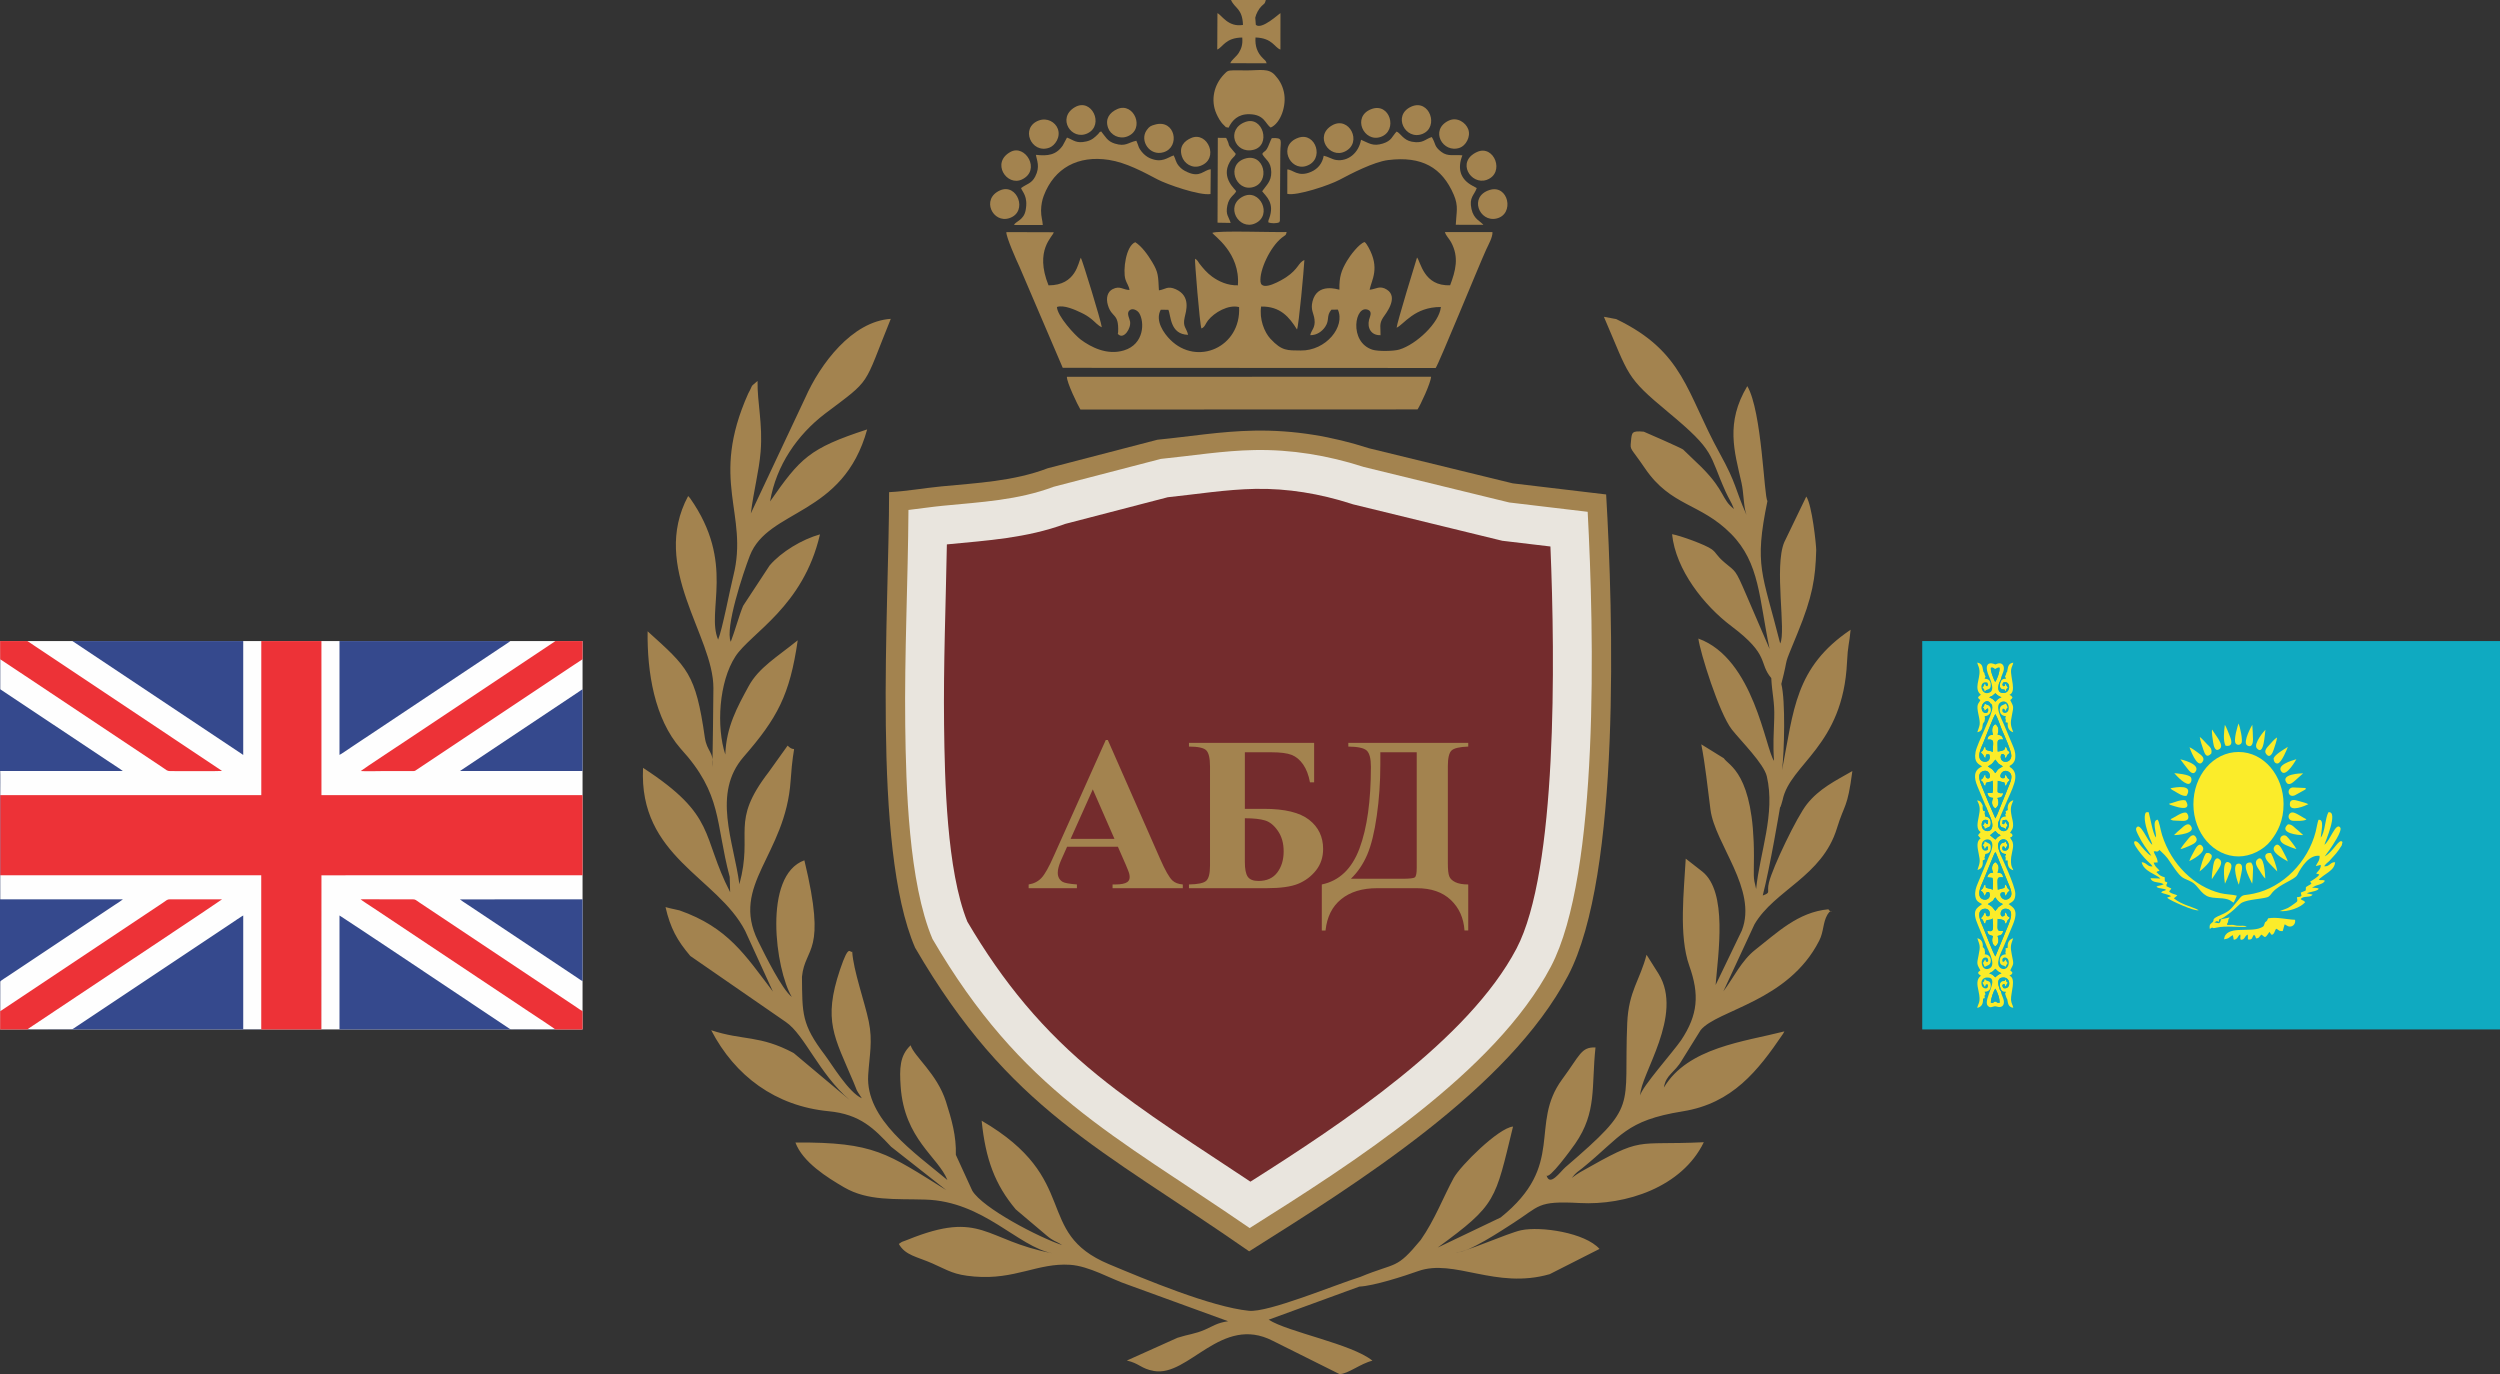 <?xml version="1.0" encoding="UTF-8"?> <svg xmlns="http://www.w3.org/2000/svg" xmlns:xlink="http://www.w3.org/1999/xlink" xmlns:xodm="http://www.corel.com/coreldraw/odm/2003" xml:space="preserve" width="190.39mm" height="104.648mm" version="1.1" style="shape-rendering:geometricPrecision; text-rendering:geometricPrecision; image-rendering:optimizeQuality; fill-rule:evenodd; clip-rule:evenodd" viewBox="0 0 19237.32 10573.82"><rect x="0" y="0" width="19237.32" height="10573.82" fill="#333333" stroke="none"/> <defs> <style type="text/css"> .fil0 {fill:#FEFEFE} .fil6 {fill:#ED3237} .fil10 {fill:#FBEC2A} .fil3 {fill:#742C2D} .fil4 {fill:#A3834F} .fil1 {fill:#A3834F} .fil9 {fill:#0FAAC1} .fil11 {fill:#0FAAC1} .fil7 {fill:#35498D} .fil8 {fill:#7B7B7F} .fil2 {fill:#E9E5DE} .fil5 {fill:#A3834F;fill-rule:nonzero} </style> </defs> <g id="Слой_x0020_1">  <rect class="fil0" x="0.82" y="4932.96" width="4481.89" height="2988.45"></rect> <path class="fil1" d="M6841.49 3787.1c1.28,891.44 -135.02,2730.05 200.05,3505.27 725.76,1247.64 1421,1536.51 2570.65,2336.58 822.38,-518.38 1994.94,-1247.73 2453.79,-2120.82 408.41,-777.13 346.52,-2795.11 293.23,-3703.37l-719.43 -85.56 -1106.42 -270.16c-277.97,-89.38 -569.19,-141.27 -883.44,-135.31 -259.45,4.87 -492.42,45.46 -743.38,69.93l-843.66 219.33c-264.57,101.09 -547.94,113.41 -820.32,139.91 -137.22,13.37 -267.65,37.54 -401.08,44.21z"></path> <path class="fil2" d="M6990.56 3924.06c-3.62,552.24 -31.4,1103.72 -24.81,1657.48 5.56,466.53 26.15,1210.76 209.53,1643.55 685.59,1174.66 1389.5,1501.78 2440.76,2224.81 788.58,-496.83 1889.6,-1196.77 2317.67,-2011.28 375.12,-713.78 332.2,-2578.69 283.31,-3500.31l-603.88 -71.82 -1120.42 -273.56 -5.1 -1.65c-270.82,-87.09 -550.01,-133.56 -834.88,-128.17 -241.85,4.57 -479.77,44.13 -719.89,68.07l-824.56 214.37c-276.56,103.91 -560.76,117.77 -851.24,146.05 -89.18,8.7 -177.61,22.21 -266.49,32.45z"></path> <path class="fil3" d="M9621.84 9092.88c708.51,-448.57 1678.82,-1092.09 2047.33,-1793.27 314.65,-598.75 297.77,-2217.56 261.28,-3094.42l-370.6 -44.08 -1148.43 -280.38 -15.33 -4.93c-238.03,-76.56 -487.33,-118.61 -737.71,-113.88 -224.13,4.24 -449.37,41.02 -672.47,64.28l-787.91 204.83c-301.15,110.03 -596.02,127.27 -911.91,158.03 -8.29,462.97 -27.02,925.86 -21.52,1388.94 5.05,422.18 19.46,1118.71 178.95,1513.76 274.26,466.24 581.98,841.14 1003.33,1183.05 365.93,296.97 779.58,553.59 1174.98,818.07z"></path> <path class="fil4" d="M13707.03 5263.44c66.08,-256.14 2.15,-91.62 124.8,-391.16 116.02,-283.31 138.16,-423.05 143.87,-640.76 -0.87,-44.44 -31.63,-343.47 -76.33,-410.83l-169.54 351.51c-79.64,188.76 16.14,691 -31.47,779.36 -137.02,-545.42 -202.38,-591.18 -97.93,-1096.9 -26.56,-24.84 -41.06,-688.07 -155.1,-883.55 -169.18,283.13 -99.37,501.29 -44.92,742.37 18.85,83.53 14.97,180.89 38.35,247.93 -91.96,-206.86 -72.33,-231.7 -206.57,-474.81 -256.8,-465.19 -271.8,-779.01 -795.54,-1031.33l-94.88 -17.57c198.16,458.71 162.58,458.2 496.95,735.77 366.81,304.47 306.33,314.27 440.74,612.13 25.08,55.58 39.63,69.75 63.69,131.31 -98.77,-76.56 -64.58,-134.24 -247.62,-319.55l-144.08 -138.32c-13.69,-11.45 -299.78,-136.93 -302.35,-137.17 -93.79,-8.6 -92.32,5.02 -98.92,74.33 -6.85,71.88 -6.85,38.94 107.58,207.26 200.71,295.2 425.69,265.08 662.64,504.43 222.52,224.77 214.84,498.06 296.59,885.88l-181.29 -420.51c-83.17,-193.53 -78.36,-172.01 -161.98,-242.1 -69.84,-58.54 -61.8,-73.97 -100.86,-103.62 -46.74,-35.5 -247.83,-107.61 -306.38,-117.06 27.88,273.6 245.42,548.9 456.25,707.47 299.98,225.63 206.89,280.67 307.1,399.91 5.95,120.56 26.7,181.11 22.74,306.77 -3.68,117.18 -10.52,209.79 -1.47,330.05 -66.85,-90.77 -153.79,-786 -582.33,-941.05 12.46,102.81 159.82,576.1 258.08,700.36 70.77,89.47 245.86,262.21 268.7,359.99 66.97,286.81 -53.46,584.1 -82.39,866.94 -24.75,-99.55 -16.83,-88.46 -16.71,-252.35 0.45,-643.36 -196.82,-697.75 -231.67,-753.73 0,0 -173.54,-107.26 -173.54,-107.26 30.99,157.46 48.47,333.34 70.8,503.26 34.75,264.67 363.15,612.77 241.56,928.59l-202.17 420.18c19.3,-240.81 94.52,-716.85 -102.95,-873.56l-126.84 -98.98c-12.61,241.41 -55.29,592.08 27.37,824.35 78.25,219.87 68.11,375.86 -62.99,573.02 -61.39,89.62 -303.09,360.35 -314.94,424.75 -0.23,-159.76 338.25,-618.4 141.3,-936.08l-92.4 -146.56c-49.9,194.67 -138.24,279.94 -148.64,526.72 -28.3,670.77 92.94,619.22 -475.53,1108.14 -38.5,33.37 -121.6,155.4 -145.69,61.74 15.6,41.46 193.47,-202.94 220.73,-242.31 169.34,-244.49 123.49,-439.04 156.48,-740.94 -111.47,-3.76 -117.86,57.35 -255.82,244.25 -258.69,350.4 31.32,658.7 -474.01,1064.12l-484.58 231.67c455.6,-333.34 440.18,-359.93 579.77,-931.22 -112.96,10.58 -405.86,303.19 -456.22,394.9 -78.21,142.47 -144.34,320.4 -253.93,477.44 -192.13,232.18 -182.1,167.6 -464.24,284.27 -198.74,62.16 -709.8,276.17 -858.54,260.96 -291.14,-29.74 -797.96,-241.92 -1076.81,-358.72 -585.12,-245.03 -205.49,-653.52 -979.27,-1103.89 30.06,296.91 102.8,491.79 262.48,682.3l234 197.9c61.78,52.3 64.43,39.09 123.07,76.98 -175.22,-57.41 -611.81,-283.72 -691.75,-418.96l-126.29 -275.6c4.06,-145.33 -32.13,-270.78 -75.79,-408.55 -68.5,-216.22 -245.38,-348.11 -272.25,-434.38 -84.07,79.7 -86.16,177.6 -76.66,316.84 27.71,405.39 290.33,543.58 359.82,720.02 -250.98,-209.97 -630.93,-466.63 -609.71,-807.2 9.59,-154.08 36.22,-260.26 4.15,-414.35 -30.9,-148.59 -118.4,-391.85 -127.04,-535.77 -18.68,14.93 -23.07,-72.45 -93.9,138.46 -132.21,393.55 -43.78,516.4 103.76,864.93 36.64,86.55 9.47,40.38 64.19,124.75 -101.94,-44.24 -232.23,-264.07 -284.5,-332.86 -179.82,-236.81 -173.6,-316.91 -176.27,-602.37 24.27,-237.79 194.43,-168.18 18.59,-895.82 -322.4,115.44 -221.56,844.73 -96.89,1051.18 -75.46,-58.28 -203.72,-317.59 -259.49,-430.25 -215.08,-434.71 211.32,-657.45 250.56,-1233.81 24.12,-354.28 53.64,-192.01 -23.16,-269.74l-144.82 202.56c-302.68,392.84 -116.85,459.75 -226.38,864.37 -43,-330.08 -212.22,-698.8 33.02,-980.92 258.06,-296.9 355.13,-474.45 415.86,-896.34 -158.87,128.33 -300.29,210.66 -377.66,353.15 -86.13,158.6 -172.29,311.55 -179.55,525.83 -69.9,-212.28 -49.54,-559.48 77.67,-754.6 118.67,-182.03 522.18,-381.81 650.81,-939.62 -139.33,39.03 -297.86,134.9 -387.31,239.18l-204.08 310.68c-30.57,72.8 -66.13,203.31 -95.27,276.7 -45.34,-105.97 95.01,-528.43 146.82,-662.19 140.47,-362.6 718.37,-300.29 902.92,-971.93 -447.67,145.84 -514.77,221.76 -747.21,554.43 47.69,-279.22 209.91,-511.97 421.02,-674.06 368.45,-277.69 290.75,-196.4 508.02,-731.23 -298.85,19.75 -543.34,348.04 -658.1,607.32l-418.9 889.97c21.52,-173.81 63.3,-325.72 75.41,-475.82 17.3,-214.48 -26.36,-374.31 -23.7,-543.46 -64.46,56.04 -27.58,16.35 -71.84,96.86 -302.13,675.55 6.64,922.46 -114.52,1403.43 -26.15,103.79 -85.44,416.18 -117.15,490.18 -94.38,-221.87 136.55,-588.62 -216.22,-1089.08 -3.2,-3.85 -9.45,-10.76 -14.35,-15.98 -295.53,552 196.5,1075.32 194.34,1478.85 -1.07,197.81 -4.72,406.44 -7.71,605.53 13.48,-120.89 -41.87,-112.19 -58.48,-227.99 -70.59,-492.23 -132.81,-537.75 -440.03,-815.42 -4.15,315.58 52.99,672.15 253.36,901.9 323.98,353.6 266.67,568.48 378.35,987.55l3.37 118.05c-225.82,-439.34 -98.32,-584.79 -670.15,-956.76 -34.27,683.86 571.05,839.71 785.42,1253.73l213.82 467.73c-212.16,-278.95 -345.03,-493.31 -719.12,-624.78 -33.92,-8.31 -70.8,-14.43 -107.32,-25.31 37.48,162.88 89.98,257.49 190.96,376.43l735.15 508.05c145.12,99.49 253.18,394.46 489.12,598.51l-429.17 -359.97c-263.5,-140.28 -388.72,-94.05 -634.34,-175.33 182.18,351.44 494.23,583.98 904.2,623.3 244.25,23.43 349.81,134.99 479.9,273.1l424.27 333.54c-455.99,-282.35 -548.42,-369.88 -1160.46,-366.02 55.89,151.63 244.78,269.32 374.46,344.9 183.16,106.72 391.1,87.45 625.04,94.32 449.52,13.27 709.17,361.49 977.98,413.19 -524.12,-98.95 -540.55,-336.33 -1112.41,-104.69 -51.73,20.95 -35.32,8.87 -69.3,32.96 50.45,88.83 138.93,97.13 258.72,150.03 126.53,55.86 162.01,87.38 322.88,100.83 313.19,26.21 486.97,-106.17 734.96,-90.57 149.94,9.44 311.23,108.54 449.53,154.7l767.74 279.58c-86.16,13.33 -109.44,34.52 -178.47,65.03 -75.01,33.11 -128.5,35.59 -211.41,62.48l-389.46 175.09c95.64,21.05 107.86,62.34 208.09,80.25 268.21,47.84 518.66,-436.41 915.13,-232.06l513.79 256.29c66.31,-1.91 163.08,-82.66 252.89,-103.27 -156.21,-129.14 -651.47,-220.11 -798.38,-315.56l697.43 -254.71c111.44,-5.02 345.98,-81.17 452.16,-119.04 279.16,-99.58 596.53,143.31 1012.98,23.34l383.04 -194.22c-111.09,-124.98 -451.99,-175.9 -603.5,-143.68 -101.97,21.69 -461.37,181.84 -497.19,169.2 87.83,7.48 354.88,-172.01 432.88,-221.69 211.59,-134.69 184.36,-174.94 514.53,-157.02 354.58,19.25 788.12,-120.94 955.98,-467.9 -550.93,26.03 -453.11,-52.07 -949.59,229.52 -26.09,15.18 -31.72,20.65 -66.4,45.28 38.61,-47.88 40.97,-42.38 82.15,-75.82 301.57,-245.12 329.21,-365.64 772.35,-436.74 381.12,-61.14 577.58,-311.37 769.48,-593.93 3.25,-5.2 8.69,-13.57 11.71,-20.98 -305.43,78.59 -742.97,122.58 -926.76,431.89 15.42,-100.2 81.44,-111.41 138.84,-210.74l143.84 -231.16c128.06,-156.53 673.72,-218.82 912.15,-687.74 36.52,-71.88 26.95,-136.94 62.91,-199.88 34.03,-59.58 46.59,7.6 7.47,-42.04 -233.79,21.81 -393.65,180.03 -561.18,310.68 -107.46,83.8 -166.9,214.75 -246.58,320.85l239.47 -516c155.4,-264.9 520.18,-367.46 634.08,-737.98 60.07,-195.44 80.57,-147.51 119.12,-441.19 -134.45,77.01 -253.66,134.63 -349.35,254.32 -77.32,96.77 -261.91,481.2 -292.27,602.33 -20.18,80.39 19.54,75.91 -48.06,101.13 56.12,-216.91 133.67,-681.08 133.67,-681.08 -0.06,16.79 18.93,-52.8 18.93,-52.8 56.42,-280.32 466.32,-413.05 495.93,-1062.77 5.8,-127.25 18.06,-141.68 27.55,-248.46 -429.39,289.97 -437.1,620.35 -527.47,1079.3 17.31,-139.08 27.43,-534.08 -5.59,-661.8z"></path> <path class="fil1" d="M8177.66 2830.34l2869.82 1.29c26.11,-36.33 329.12,-780.35 387.9,-909.74 16.29,-35.85 51.78,-97.46 48.98,-136.13l-365.75 -0.11c6.62,26.97 32.19,49.74 47.95,79.11 62.64,116.63 33.23,220.36 -7.79,330.14 -203.96,9.8 -226.96,-182.3 -254.81,-213.41 -12.02,37.36 -154.88,504.3 -157.06,540.27 56.14,-24.92 136.29,-160.61 340.56,-159.4 -10.98,121.31 -190.15,288.93 -320.16,327.54 -44.56,13.24 -162.95,14.51 -205.09,1.41 -187.48,-58.22 -136.44,-354.91 -32.51,-306.03 32.05,15.08 10.59,53.06 5.14,75.09 -15.46,62.47 15.54,121.69 88.28,118.78 1.97,-57.55 -13.26,-85.57 20.21,-136.29 16.8,-25.48 122.94,-154.14 28.65,-214.19 -55.15,-35.12 -83.15,-3.34 -133.14,1.02 15.63,-76.91 81.61,-165.12 -9.09,-327.59 -4.69,-8.39 -6.92,-12.75 -12.46,-20.34 -10.99,-15.1 -4.09,-7.52 -16.76,-19.32 -42.61,12.53 -111.92,104.03 -136.31,146 -42.97,73.95 -59.43,120.63 -57.56,220.75 -8.67,-0.68 -170.44,-57.94 -206.93,90.06 -16.13,65.37 9.02,89.09 15.23,138.13 8.45,66.75 -25.2,82.11 -32.61,121.8 51.7,0.85 91.95,-30.34 114.86,-64.31 36.26,-53.76 6.4,-83.1 47.86,-131.71l49.68 -0.79c59.08,129.93 -90.26,317.71 -286.67,314.82 -101.05,-1.49 -142.59,5.99 -232.13,-90.29 -47.22,-50.77 -86.64,-152.54 -71.6,-247.94 147.59,-2.84 216.66,81.29 276.05,176.51 13.72,-30.41 53.5,-464.75 56.73,-534.82 -47.77,20.96 -44.21,68.26 -139.55,132.19 -26.87,18.02 -189.24,116.96 -198.12,35.6 -9.38,-85.82 71.54,-265.43 164.68,-339.62 25.83,-20.57 31.42,-15.14 36.36,-43.41 -87.97,3.77 -534.23,-13.07 -571.75,6.55 8.88,20.46 216.14,152.84 196.69,403.63 -78.64,2.53 -148.29,-30.34 -198.53,-66.97 -39.54,-28.83 -68.8,-63.34 -97.41,-100.34 -13.32,-17.22 -13.02,-26.57 -34.04,-37.27 -3.7,7.3 36.28,504.09 49.25,536.4 26.31,-8.78 31.32,-36.92 50.49,-61.27 48.98,-62.23 157.46,-124.63 239.57,-103.03 15.78,309.11 -323.93,456.99 -529.63,251.22 -48.48,-48.5 -119.74,-146.61 -73.11,-231.08l58.4 0.87c20.44,41.43 10.47,189.42 151.91,192.34 -13.38,-56.34 -42.59,-59.74 -26.69,-133.04 10.17,-46.82 51.05,-163.85 -67.23,-217.27 -65.17,-29.44 -80.3,1.24 -130.66,8.14 -6.12,-109.92 -2.77,-136.49 -52.41,-218.79 -34.21,-56.72 -79.68,-120.1 -129.54,-151.66 -72.85,28.83 -95.52,216.42 -76.42,283.92 8.78,31.02 29.51,55.48 31.96,83.83 -52.07,-1.63 -72.76,-35.17 -129.6,-6.6 -37.47,18.83 -53.59,65.62 -36.69,122.54 30.44,102.48 84.56,57.56 79.08,205.79 -1.06,28.5 -9.58,8.3 4.92,22.61 39.57,32.92 95.2,-47.99 86.86,-101.34 -3.3,-21.08 -27.24,-61.33 -7.94,-82.82 24.41,-27.2 65.22,-3.18 78.21,18.05 42.03,68.74 39.26,239.02 -117.74,286.62 -129.83,39.37 -253.49,-24.94 -331.65,-82.8 -45.61,-33.78 -180.92,-181.46 -183.82,-251.34 53.32,-18.44 141.31,22.51 185.11,43.29 32.85,15.58 53.61,28.23 81.85,50.72 25.5,20.3 47.33,48.12 78.4,62.01 -5.78,-48.51 -148.25,-512.48 -161.13,-534.79 -21.1,32.94 -34.43,212.68 -248.88,212.37 -110.5,-273.88 35.2,-375.07 40.3,-408.65l-364.68 -1.09c-3.9,33.64 80.55,224.09 100.57,265.75l333.15 778.45z"></path> <path class="fil1" d="M10907.86 3150.48c19.96,-29.2 101.64,-201.6 104.11,-251.69l-2802.19 0.81c-1.85,42.62 83.79,218.97 103.97,251.79l2594.11 -0.9z"></path> <path class="fil1" d="M8210.5 1058.66l-32.69 61.03c-50.95,74.19 -116.83,82.09 -206.41,71.77 5.95,41.69 34.28,90.31 -5.45,166.97 -28.61,55.2 -64.25,55.61 -108.97,88.8 8.53,28.74 56.25,62.39 35.01,171.88 -14.75,76.02 -77.83,84.39 -89.53,112l221.66 0.35c-1.5,-35.09 -13.76,-64 -13.17,-111.85 0.53,-42.79 8.67,-81.92 20.97,-114.18 81.67,-214.14 264.79,-311.45 500.67,-275.1 132.88,20.48 266.79,93.58 375.42,150.72 71.62,37.66 322.16,125.33 406.81,112.08l1.76 -190.46c-54.66,4.78 -80.51,66.58 -178.78,22.21 -25.7,-11.61 -46.19,-22.65 -67.07,-48.17 -25.64,-31.33 -24.14,-53.65 -39.44,-80.91 -46.97,15.76 -90.54,61.23 -182.39,21.81 -22.09,-9.49 -45.91,-27.79 -63.38,-49.85 -24.04,-30.35 -23.14,-37.39 -33.13,-64.39l-8.38 -20.4c-64.87,13.59 -81.41,48.21 -166.78,21.59 -56.21,-17.52 -71.48,-53.75 -104.08,-93.64 -30.01,17.26 -2.24,-0.91 -22.58,19.83 -25.68,26.19 -48.35,47.69 -89.99,57.36 -80.23,18.63 -98.58,-10.64 -150.09,-29.46z"></path> <path class="fil1" d="M10473.11 1075.63c-18.2,103.96 -102.99,168.96 -191.57,155.44 -31.52,-4.81 -60.59,-25.22 -95.71,-32.76 -9.8,56.61 -42.8,100.61 -97.64,124.26 -100.08,43.16 -137.24,-16.72 -182.3,-18.91l-0.26 188.08c73.1,17.53 324.3,-66.82 401.02,-107.72 88.79,-47.33 264.06,-138.39 374.32,-152.25 259.74,-32.65 415.88,56.97 505.75,267 38.44,89.8 19.47,134.06 15.36,230.73l212.02 0.61c-22.11,-28.57 -73.8,-42.75 -90.94,-120.7 -20.29,-92.26 20.24,-104.49 40.38,-162.17l-32.93 -17.91c-95.53,-51.21 -117.05,-132.71 -77.73,-233.87 -63.08,-7.24 -111.46,12.04 -161.95,-26.71 -57.51,-44.15 -40.13,-58.3 -73.29,-114.12 -53.49,16.19 -66.27,52.17 -154.16,35.73 -65.6,-12.27 -87.34,-66.65 -116.7,-77.9 -34.98,36.33 -36.64,70.23 -104.83,91.89 -79.72,25.31 -109.81,-4.76 -168.84,-28.71z"></path> <path class="fil1" d="M9453.85 982.59c27.64,-57.78 73.55,-105.62 160.26,-103.83 117.82,2.45 121.41,74.96 164.12,102.64 76.24,-33.05 124.37,-170.24 101.01,-273.85 -12.76,-56.58 -36.04,-93.25 -68.8,-129.67 -49.84,-55.42 -115.14,-35.86 -221,-36.04 -32.12,-0.03 -67.58,-1.44 -99.1,-0.61 -41.77,1.12 -45.15,3.62 -70.98,30.25 -78.22,80.65 -104.58,198.09 -60.39,300.95 12.65,29.43 33.52,67.96 58.14,89.94 30.28,27.04 -0.9,9.92 36.74,20.22z"></path> <path class="fil1" d="M9564.63 191.89c-115.39,18.87 -162.35,-75.24 -196.5,-90.68l-1.38 280.07c43.58,-18.48 62.88,-91.42 192.31,-92.47 4.5,52.15 -5.67,82.84 -26.1,116.76 -18.27,30.32 -55.48,53.59 -65.94,80.59l279.57 0.93c-6,-20.15 -9.94,-20.51 -28.52,-38.6 -43.33,-42.17 -61.9,-94.03 -57.03,-160.05 131.37,4.27 145.96,77.73 191.79,93.03l0.2 -280.36c-10.41,3.62 -144.16,131.13 -189.51,90.19l-4.47 -54.95c5.78,-28.64 26.43,-67.55 48.34,-89.21 23.56,-23.31 22.86,-11.77 33.04,-47.04l-267.68 -0.09c27.87,65.3 87.37,63.16 91.88,191.89z"></path> <path class="fil1" d="M9368.89 1713.51l100.81 1.89c-14.69,-49.95 -40.42,-60.95 -25.24,-134.67 13.82,-67.08 55.56,-80.11 67.61,-108.88 0.12,-10.18 -121.29,-99.69 -49.1,-225.21 24.12,-41.94 30.92,-30.22 46.52,-62.07 -83.36,-97.91 -32.93,-42.39 -74.26,-123.42l-64.24 -0.7 -2.1 653.06z"></path> <path class="fil1" d="M9713.02 1184.57c23.46,45.81 67.87,55.38 69.27,139.91 1.21,72.67 -40.24,103.14 -70.17,147.37 30.72,40.32 98.6,88.95 53.76,210.69 -1.54,4.16 -3.39,5.59 -5.43,15.38 -0.23,1.08 -0.43,3.72 -0.57,4.67 -0.12,0.91 0.07,3.79 0.02,4.51 -0.06,0.72 -0.13,3.03 0.31,4.44 22,8.24 62.17,9.07 83.8,-1.19 1.08,-1.81 2.15,-6.9 2.42,-5.83 0.27,1.09 1.85,-4.55 2.18,-6.05l3.2 -522.1c0.3,-96.14 26.57,-118.33 -65.33,-113.46 -12.35,21.73 -17.64,42.51 -29.28,66.75 -20.89,43.5 -27.93,27.66 -44.21,54.93z"></path> <path class="fil1" d="M11365.46 1169.54c-162.81,74.29 -47.02,257.04 73.67,214.77 145.27,-50.89 58.83,-275.23 -73.67,-214.77z"></path> <path class="fil1" d="M7777.21 1168.15c-153.92,81.75 -30.29,269.91 87.72,212.39 147.28,-71.79 24.53,-272.01 -87.72,-212.39z"></path> <path class="fil1" d="M11461.02 1462.35c-159.53,51.48 -78.02,249.46 54.21,219.21 142.28,-32.56 92.24,-266.47 -54.21,-219.21z"></path> <path class="fil1" d="M10860.11 820.32c-149,66.28 -45.87,263.32 86.01,209.95 130.02,-52.61 53.47,-272 -86.01,-209.95z"></path> <path class="fil1" d="M9578.64 1221.05c-146.94,46.61 -71.09,255.99 63.22,219.02 136.04,-37.44 89.34,-267.41 -63.22,-219.02z"></path> <path class="fil1" d="M10249.55 965.12c-139.96,81.73 -20.44,260.5 100.98,200.1 137.2,-68.24 30.7,-276.99 -100.98,-200.1z"></path> <path class="fil1" d="M9563.09 1512.88c-139.93,72.63 -31.21,261.87 93.94,206.71 139.4,-61.43 37.95,-275.16 -93.94,-206.71z"></path> <path class="fil1" d="M9991.22 1059.76c-161.63,56.05 -67.34,258.56 59.83,217.61 145.47,-46.83 74.38,-264.14 -59.83,-217.61z"></path> <path class="fil1" d="M10551.21 840.03c-150.43,58.38 -56.43,259.43 73.73,213.41 134.48,-47.55 70.9,-269.55 -73.73,-213.41z"></path> <path class="fil1" d="M9165.73 1061.94c-52.94,22.94 -94.47,65.57 -71.43,140.56 16.77,54.59 77.98,97.55 143.6,73.49 148.02,-54.27 54.08,-268.74 -72.17,-214.05z"></path> <path class="fil1" d="M8597.62 839.24c-59.93,26.56 -95.12,75.54 -71.06,144.32 19.25,55.02 85.62,90.44 147.61,66.59 141.7,-54.52 51.43,-267.64 -76.55,-210.9z"></path> <path class="fil1" d="M11148.15 928.01c-149.8,70.59 -46.07,256.71 86.05,208.53 43.67,-15.92 85.52,-83.5 63.67,-142.39 -18.75,-50.53 -84.71,-96.77 -149.71,-66.14z"></path> <path class="fil1" d="M8888.57 958.54c-32.64,9.02 -44.32,13.85 -64.79,42.84 -57.21,80.99 23.11,202.74 130.04,170.03 130.08,-39.8 89.91,-255.8 -65.25,-212.87z"></path> <path class="fil1" d="M7696.06 1464.6c-150.28,65.51 -56.68,257.99 72.37,213.6 144.12,-49.55 58.93,-270.84 -72.37,-213.6z"></path> <path class="fil1" d="M7994.75 926.69c-147.8,53.83 -60.59,259.83 78.89,210.12 43.43,-15.48 89.83,-80.48 66.28,-144.91 -19.23,-52.6 -82.28,-88.11 -145.18,-65.2z"></path> <path class="fil1" d="M9583.02 938.36c-152.32,55.57 -83.62,250.42 62.73,214.31 137.26,-33.87 72.65,-263.71 -62.73,-214.31z"></path> <path class="fil1" d="M8270.49 825.33c-140.78,82.7 -25.28,262.01 100.02,199.57 128.26,-63.92 29.46,-275.65 -100.02,-199.57z"></path> <path class="fil5" d="M8602.12 6515.75l-391.06 0 -48.64 109.07c-15.46,36.55 -23.06,66.91 -23.06,90.81 0,31.78 12.66,55.11 37.68,70.28 14.9,8.72 51.45,15.47 109.64,19.97l0 28.68 -371.38 0 0 -28.68c39.92,-6.18 73.09,-23.06 98.68,-50.33 25.87,-27.54 57.92,-84.34 95.59,-170.37l399.22 -890.92 15.74 0 402.87 915.67c38.52,87.71 70,143.09 94.75,165.87 18.83,17.43 44.98,27.27 79.28,30.08l0 28.68 -540.35 0 0 -28.68 22.22 0c43.29,0 73.93,-6.18 91.36,-18.55 12.09,-8.72 18,-21.65 18,-38.23 0,-10.12 -1.4,-20.53 -4.78,-31.21 -1.12,-4.78 -9.28,-25.87 -24.73,-62.7l-61.01 -139.44zm-26.43 -60.73l-166.71 -380.95 -170.65 380.95 337.36 0zm573.24 -738.84l963.18 0 0 303.63 -32.05 0c-10.4,-56.23 -27.83,-102.05 -52.57,-137.48 -24.73,-35.43 -53.98,-59.88 -88,-73.38 -34.02,-13.5 -86.31,-20.24 -156.31,-20.24l-204.1 0 0 435.2 147.59 0c159.13,0 274.67,28.12 346.64,84.07 71.97,56.22 107.96,131.01 107.96,224.63 0,63.82 -18.28,118.64 -54.83,165.03 -36.55,46.11 -82.37,80.4 -137.48,103.17 -55.1,22.49 -135.51,33.74 -241.5,33.74l-598.54 0 0 -28.68c69.16,-1.12 113.3,-10.41 132.7,-28.11 19.4,-17.71 29.24,-55.95 29.24,-115.27l0 -765.82c0,-63.53 -9.84,-104.86 -29.52,-123.7 -19.68,-18.84 -63.82,-28.12 -132.41,-28.12l0 -28.68zm430.14 580.27l0 337.37c0,53.13 7.31,90.81 22.21,112.45 14.9,21.65 42.16,32.62 82.37,32.62 64.1,0 112.46,-21.65 145.07,-65.22 32.62,-43.3 48.92,-97.56 48.92,-162.51 0,-62.69 -14.9,-115.26 -44.42,-157.72 -29.52,-42.73 -62.7,-69.44 -99.24,-80.41 -36.27,-10.96 -88,-16.58 -154.91,-16.58zm796.18 -580.27l922.7 0 0 28.68c-67.76,2.25 -110.77,12.65 -129.32,30.93 -18.28,18.55 -27.55,58.19 -27.55,118.92l0 749.23c0,47.24 3.66,80.13 10.68,98.69 7.03,18.55 22.49,33.73 46.67,45.54 24.18,11.81 57.35,17.71 99.53,17.71l0 354.23 -28.68 0c-6.47,-96.42 -41.89,-174.86 -105.43,-235.03 -63.83,-60.44 -151.26,-90.52 -262.3,-90.52l-304.2 0c-114.99,0 -207.2,28.11 -276.64,84.34 -69.72,56.23 -109.92,136.64 -120.89,241.22l-28.68 0 0 -354.23c134.95,-28.11 231.66,-120.61 290.13,-277.21 58.48,-156.87 87.71,-366.6 87.71,-629.19 0,-63.53 -10.96,-104.86 -32.61,-124.54 -21.93,-19.4 -68.88,-29.51 -141.13,-30.08l0 -28.68zm526.29 72.54l-280.02 0 0 95.59c0,134.39 -8.99,265.11 -27.27,392.75 -18,127.64 -42.73,227.72 -73.94,300.54 -31.48,72.81 -73.09,134.39 -125.38,184.42l397.24 0c53.7,0 85.47,-3.65 95.03,-11.25 9.56,-7.31 14.34,-31.48 14.34,-71.96l0 -890.08z"></path> <g id="_1397854738000"> <polygon class="fil6" points="4482.72,6118.55 4482.72,6735.01 2473.54,6735.42 2472.76,7921.42 2009.97,7921.42 2010.28,7920.37 2010.18,6735.01 1.33,6735.01 1.3,6118.55 2010.59,6118.55 2010.59,4932.97 2473.36,4932.97 2473.58,6118.55 "></polygon> <path class="fil7" d="M1.43 5072.84l0.1 230.84 825.34 549.6c11.54,7.7 110.63,72.39 118.35,79.65l-944.45 0.1c2.12,4.57 0.55,166.19 0.53,185.52l0.03 616.46 0.23 185.46 944 0c-15.67,13.12 -39.1,27.03 -56.7,38.77 -20.23,13.48 -39.16,26.1 -59.3,39.53l-769.91 513.26c-9.19,6.13 -54.94,34.41 -58.09,40.86l-0.22 228.13 -0.15 140.4 -1.19 0 0 -2988.45 0.83 0 0.61 139.87z"></path> <path class="fil7" d="M4271.64 7920.22l1.54 1.2 -1660.78 0 -0.02 -1.71 -0.03 -875.17c16.48,7.52 1090.86,726.27 1140.35,759.27l165.81 110.58c12.6,8.68 17.29,5.99 34.85,5.98 53.05,-0.01 106.09,0 159.14,0 52.36,0 107.07,1.55 159.14,-0.15z"></path> <path class="fil7" d="M2010.28 7920.37l-0.31 1.05 -1799.73 0 2.3 -1.2c52.2,1.65 106.86,0.15 159.34,0.15 52.49,0 104.97,0 157.46,0 33.69,0.01 23.81,2.21 59.45,-21.54l1187.02 -791.35c10.75,-7.16 86.44,-58.85 95.79,-62.92l0 875.77 138.68 0.04z"></path> <path class="fil7" d="M2612.35 4932.97l1314.67 0c-7.1,6.96 -67.3,45.71 -81.18,54.97l-1150.83 767.21c-10.48,6.99 -76.82,52.88 -82.66,53.58l0 -875.76z"></path> <polygon class="fil7" points="557.17,4932.97 1871.6,4932.97 1871.6,5809.19 "></polygon> <path class="fil6" d="M1.43 5072.84l-0.61 -139.87 210.03 0 1498.03 999.4c-27.28,3.23 -347.54,0.69 -400.61,1.1 -22.33,0.17 -29.56,-9.6 -54.6,-26.29l-866.39 -577.59c-64.4,-42.92 -128.31,-85.54 -192.98,-128.65l-192.88 -128.1z"></path> <path class="fil6" d="M212.54 7920.22l-2.3 1.2 -209.04 0 0.15 -140.4c8.65,-4.52 16.71,-10.63 24.79,-16l1228.22 -818.81c26.28,-17.52 31.79,-26.29 53.92,-26.13l400.61 0.02c-5.74,7.35 -1075.54,718.38 -1122.73,749.86l-280.42 186.95c-15.69,10.46 -31.2,20.79 -47.25,31.48 -8.5,5.67 -14.91,9.94 -23.12,15.42 -3.9,2.6 -7.78,5.22 -12.05,8.03l-9.85 7.41c-0.15,-0.3 -0.62,0.64 -0.91,0.97z"></path> <path class="fil6" d="M4482.72 7781.13l0 140.3 -209.54 0 -1.54 -1.2c-6.68,-7.21 -180.28,-121.26 -186.61,-125.48l-1217.17 -811.44c-15.03,-10.02 -85.54,-55.62 -93.08,-62.88 23.53,-1.88 126.55,-0.31 158.41,-0.31l241.24 -0.01c23.71,-0.14 26.19,6.76 54.43,25.59l482.44 321.63c128.8,85.85 255.87,170.57 384.96,256.63l337.71 225.14c15.6,10.41 32.96,23.59 48.74,32.05z"></path> <path class="fil6" d="M4482.72 5072.53l-95.48 63.14c-32.22,21.48 -63.92,42.61 -96.48,64.32l-1083.49 722.33c-10.66,7.1 -13.01,11.32 -29.46,11.19l-241.25 -0.05c-50.85,0 -111.14,2.95 -160.83,-0.31 5.64,-7.09 355.96,-238.48 373.23,-249.99l1100.58 -733.71c7.87,-5.25 17.04,-10.54 23.78,-16.47l209.41 0 0 139.56z"></path> <path class="fil7" d="M4482.72 7550.3c-9.91,-4.9 -20.71,-13.18 -30.01,-19.37l-856.34 -570.88c-11.21,-7.47 -50.69,-32.8 -57.65,-39.46l944 -0.11 0 629.82z"></path> <polygon class="fil7" points="4482.72,5933.03 3538.95,5933.03 4482.72,5303.59 "></polygon> <polygon class="fil8" points="2612.38,7919.71 2612.4,7921.42 2472.76,7921.42 2473.54,6735.42 2473.58,7919.71 "></polygon> </g> <polygon class="fil9" points="14791.5,7921.44 19237.32,7921.44 19237.32,4932.97 14791.5,4932.97 "></polygon> <path class="fil9" d="M15396.98 5227.24l1.43 11.38c13.43,-15.06 18.05,-15.37 38.17,-16 -13.4,-27.89 -6.81,-15.26 -1.98,-27.99 0.22,-0.58 0.72,-1.87 0.91,-2.47l3.32 -14.14c6.75,-16.13 4.14,5.14 8.5,-22.7 5.06,-32.41 12.81,-51.67 44.81,-56.13 -3.08,18.91 -14.36,33.27 -16.92,55.98 -6.18,54.66 43.91,169.8 -12.69,191.32 14.19,7.47 16.21,7.96 23.59,21.51 -8.98,15.75 -4.98,6.79 -17.4,18.91 22.11,47.62 29.65,40.85 13.27,115.32 -14.62,66.51 -9.46,79.37 9.61,132.1 -30.63,-8.86 -46.46,-34.16 -41.77,-72.47 -0.93,-0.56 -2.59,-2.13 -3,-1.05l-5.57 -1.73c-9.39,-2.53 0.18,3.6 -8.54,-1.95 0.16,-1.1 1.75,-10.7 1.75,-11.19 0.12,-21.25 -0.43,-5.39 -1.76,-12.8 -0.72,-4.02 -2.35,-2.11 -1.23,-10.64 0,-0.03 3.16,-8.67 3.98,-11.49 -58.67,-3.29 -54.78,-68.48 -32.79,-81.8l33.61 -15.08 12.44 29.5c-0.75,0.8 -2.01,0.74 -2.31,2.28 -0.29,1.52 -1.79,1.82 -2.18,2.33 -8.34,10.98 0.33,-2.17 -5.4,7.74 -2.92,5.04 -0.96,5.82 -7.1,15.03 -0.68,-0.85 -1.21,-3.79 -1.45,-3.05 -2.94,8.68 4.86,-14.51 -18.96,-15.16 -17.84,39.55 38.49,48.09 45.38,4.48 5.92,-37.44 -19.32,-68.14 -50.82,-58.19 -64.65,20.44 -7.5,125.24 10.4,166.54 21.8,50.32 47.15,112.45 69.56,165.56 12.36,29.27 24.03,55.44 21.84,95.19 -1.09,19.9 -5.45,30.36 -14.64,42.81 -10.88,14.73 -16.34,15.51 -28.7,24.09l0.29 7.96c94.19,55.87 14.14,172.52 -39.44,305.65 -13.49,33.54 -33.59,73.22 -43.13,106.57 10.86,3.12 10.1,-8.66 7.7,10.2 4.99,-30.17 19.06,-39.86 45.88,-41.53 -15.92,-42.9 10.56,1.37 -2.79,-39.37l17.51 -9.46c-6.07,-39.86 10.11,-66.68 42.53,-75.45 -19.03,47.09 -25.84,61.34 -12.23,127.61 4.04,19.66 10.96,41.4 10.06,66.28 -1.22,33.74 -12.29,33.32 -23.56,58.08 13.93,5.12 12.17,1.57 19.69,17.36 -7.53,15.78 -5.76,12.23 -19.69,17.35 10.32,22.64 21.04,24.04 23.32,53.35 3.31,42.43 -18.44,75.17 -15.95,137.59 1.32,33.4 9.66,39.49 18.36,61.03 -33.4,-9.03 -46.29,-33.21 -43.53,-75.45l-16.87 0.04c3.76,-36.98 -0.67,-18.12 -3.43,-35.9l-9.57 16.92 -14.41 -28.17 -6.39 13.98c0.58,0.63 109.13,230.58 109.18,288.47 0.04,53.6 -19.25,60.52 -51.62,80.38 31.08,25.42 81.99,39.87 32.27,160.04 -22.42,54.18 -48.84,118.01 -70.85,168.75 -18.87,43.49 -74.21,143.11 -14.64,168.34 30.5,12.92 57.69,-15.86 54.26,-52.46 -4.62,-49.34 -64.35,-40.91 -45.96,0.1 11.37,-0.31 12.73,-4.11 18.95,-14.93 0.33,-0.58 0.78,-2.15 1.47,-2.96 6.47,8.42 4.27,8.02 7.57,13.58l9.36 13.5 -9.1 14.47c-0.66,1.2 -2.36,4.85 -2.97,6.02l-3.18 5.95c-0.34,0.64 -1,2.08 -1.67,2.98 -12.63,-14.78 -12.4,-5.19 -28.91,-14.95 -11.43,-6.76 -14.67,-19.29 -14.58,-33.04 0.24,-33.26 20.13,-47.35 47,-48.9 -6.93,-25.56 -4.15,0.93 -1.12,-28l-1.39 -18.02 11.24 -2.73c0.68,-0.2 2.29,-0.78 2.87,-0.95 0.61,-0.19 2.07,-0.5 3,-1.05 -4.92,-39.84 11.29,-63.62 41.77,-72.47 -18.47,50.6 -24.18,63.63 -10.47,128.21 16.93,79.72 13.13,64.19 -12.34,119.21 12.12,11.95 8.36,3.31 17.33,18.91 -7.42,13.49 -9.39,14.04 -23.54,21.54 55.57,20.14 8.32,134.2 12.23,186.74 2.01,27.02 14.26,39.72 17.28,60.35 -43.79,-5.82 -40.08,-41.86 -46.01,-64.07l-5.81 -11.96c-0.35,-0.76 -1.11,-1.89 -1.42,-2.65l-6.72 -21.1c-4.85,-12.23 -3.28,-6.65 4.21,-23.36 -21.39,-0.81 -24.43,-1.01 -37.82,-16.1l-1.52 11.46c0.78,26.89 21.79,51.07 22.98,81.79 1.35,35.24 -24.25,46.75 -53.79,36.76 -31.12,-10.53 -46.88,21.05 -70.68,-6.95 -40.21,-47.3 103.04,-221.76 -6.72,-216.88 -29.06,1.29 -50.26,24.44 -38.77,61.69 9.07,29.46 58.28,33.94 45.2,-9.7 -21.8,-0.99 -10.56,4.67 -21.92,20.06l-17.74 -31.97c15.41,-13.13 10.99,-4.89 16.47,-28.71 18.37,11.83 -2.2,2.99 11.3,10.92 12.63,7.44 33.62,1.65 35.34,36.75 1.74,35.15 -19.56,50.87 -47.15,50.32 13.6,34.6 1.72,13.63 -0.44,33.39 -0.17,1.52 1.38,12.9 1.52,15.54l-13.5 4.73c2.31,43.47 -12.33,63.09 -44.43,70.96 8.3,-39.75 29.38,-40.35 10.24,-128.52 -10.89,-50.16 -18.44,-90.34 18.16,-119.36 -13.69,-10.28 -15.12,-8.57 -22.13,-21.68 9.56,-16.66 6.21,-8.29 17.94,-18.91 -26.71,-50.3 -28.94,-46.07 -13.84,-116.06 15.71,-72.81 8.85,-77.2 -9.63,-131.33 28.94,5.72 45.67,29.6 42.09,67.71l5.32 4.95c12.33,14.05 8.26,14.16 9.19,19.71l2.47 14.3c0.54,7.82 -0.3,7.37 -2.17,16.62 56.99,2.67 54.11,67.37 32.84,81.22l-33.36 15.83 -11.2 -26.82c-0.48,-0.71 -1.56,-1.9 -2.29,-2.87 6.73,-7.48 11.19,-20.92 18.32,-27.23 10.1,20.26 -3.58,13.53 16.33,19.35 3.31,-5.2 10.58,-5.82 4.07,-23.6 -3.55,-9.7 -10.96,-11.43 -19.88,-11.07 -45.39,1.84 -33.22,102.4 21.69,87.67 69.14,-18.53 7.64,-127.48 -9.3,-168.85 -22.72,-55.52 -45.62,-114.17 -68.33,-166.24 -51.02,-116.95 -11.48,-131.39 30.6,-163.97 -25.68,-14.4 -45.36,-20.75 -51.47,-58.28 -5.98,-36.67 5.19,-69.12 16.35,-96.02l99.86 -239.01c51.81,-121.5 -48.98,-122.94 -64.61,-75.02 -11.68,35.83 9.5,72.6 44.64,51.62l1.68 -27.16c-24.32,1.37 -7.43,-1.72 -16.25,6.4 -21.6,19.86 10.83,-1.86 -9.72,12.67 -6.73,-26.75 -2.49,-12.06 -14.37,-29.14 15.41,-16.5 7.07,-2.31 14.46,-28.69 35.54,20.33 46.1,14.53 46.35,47.48 0.26,34.29 -17.29,45.95 -42.09,50.44l-3.13 17.85c-2.15,10.28 -7.19,-3.76 0.35,21.67l-9 5.98c-5.66,3 -0.89,-0.85 -7.94,3.48 3.97,44.7 -9.03,64.34 -40.34,73.28 19.21,-59.94 22.67,-61.84 8.23,-131.04 -9.31,-44.59 -17.1,-90.95 15.76,-111.31l-20.04 -24.8 20 -24.83c-34.16,-21.28 -24.24,-69.55 -14.88,-115.34 12.08,-59.11 12.16,-83.18 -11.93,-127.42 26.27,0.95 32.29,18.14 44.04,40.64 4.7,7.24 6.61,-9.55 6.61,23.59l7.89 -23.59c4.91,16.33 -5.38,7.68 9.62,6.81 -21.97,-51.25 -42.88,-101.43 -65.19,-155.17 -28.1,-67.7 -30.39,-122.25 29.61,-151.49l5.52 -2.81c-22.42,-17.42 -65.6,-26.88 -49.99,-111.07 12.95,-69.89 132.19,-288.6 129.82,-343.09 -1.34,-30.68 -12.46,-29.22 -14.87,-30.54 -1.02,1.05 -6.64,5.67 -7.44,6.37 -2.98,2.59 -4.94,6.1 -5.48,4.99 -0.5,-1.03 -2.05,1.75 -3.03,2.68 34.19,24.62 19.82,82.35 -28.7,83.8l1.9 19.73c-2.56,20.81 -2.41,21.61 -11.19,31.18 -15.28,16.67 6.88,62.2 -47.45,72.67 17.85,-55.31 25.98,-56.98 9.66,-131.36 -19.61,-89.4 -1.98,-81.8 13.88,-116.04 -11.76,-10.58 -8.42,-2.35 -17.99,-18.91 6.85,-12.9 8.33,-11.43 22.01,-21.56 -56.72,-46.58 -5.58,-118.96 -10.96,-186.48 -2.26,-28.39 -12.71,-39.49 -17.31,-61.52 33.16,8.13 38.92,20.6 44.72,57.13 4.48,28.17 4.07,7.6 10.58,25 1.85,4.95 0.38,3.92 1.66,8.75 0.17,0.66 0.37,2.1 0.57,2.73 6.18,20.23 11.07,1.24 -0.68,31.03 26.53,-0.54 46.54,13.13 47.23,45.81 0.87,40.62 -24.54,33.29 -37.97,43.06l-8.69 8.98c-5.14,-21.94 -2.22,-16.36 -16.52,-28.58 10.3,-17.1 1.75,6.55 17.42,-32.11 11.78,15.25 -0.32,18.01 19.97,20.61 9.6,-12.53 4.22,-18.44 -1.22,-29.03 -71.26,-18.29 -52.11,109.88 19.91,76.75 45.55,-20.97 -5.17,-117.1 -15.79,-148.33 -21.31,-62.63 3.52,-85.61 42.98,-72.81 28.38,9.2 8.6,5.83 33.58,-1.31 29.99,-8.57 50.56,10.94 47.22,43.62 -2.87,27.99 -21.87,52.17 -22.62,77.51z"></path> <path class="fil10" d="M15319.48 7715.78c-2.03,-26.01 22.3,-94.98 34.69,-108.21 12.64,18.47 36.26,78.65 32,109.46 -25.62,0.86 -18.59,-9.78 -32.19,-10.22 -15.21,-0.48 -8.38,14.1 -34.5,8.96zm-3.61 -230.83c27.46,-17.69 5.96,2.9 38.29,-30.45 23.08,21.97 13.99,19.02 46.97,34.52 -23.71,9.65 -34.18,17.93 -46.97,31.56l-9.63 -8.79c-0.68,-0.65 -1.57,-1.58 -2.25,-2.21 -14.05,-13.06 -16.77,-13.23 -34.35,-18.34 4.03,-4.03 -0.85,-0.61 7.94,-6.27zm38.29 -125.25c-14.77,-19.07 -78.87,-186.42 -93.96,-223.57 -10.68,-26.3 -45.19,-91.12 -22.4,-125.1 22.78,-33.98 90.42,-21.51 69.35,38.14 -31.33,6.19 -21.28,-10.33 -30.55,-29.07 -14.68,11.75 -6.6,7.8 -15.37,22.87 -3.55,6.08 -2.07,3.63 -5.6,7.86l-12.95 14.74c14.5,17.77 8.47,-0.8 19.06,22.69 7.92,17.58 -1.38,12.12 14.86,19.84 8.56,-20.67 -3.36,-24.26 23.86,-29.28 16.22,-2.98 20.64,-0.16 31.93,-11.67 3.16,17.72 5.1,56.3 3.26,74.72 -2.97,29.68 -18.97,23.86 -44.15,21.34 7.51,33.06 16.6,30.61 44.76,39.59 -11.29,25.82 -9.49,65.12 17.89,79.61 27.15,-20.7 27.62,-47.69 17.21,-80.28 28.06,-6.88 36.24,-8.85 44.09,-38.39 -58.83,3.61 -41.86,-11.25 -43.37,-92.78 68.38,8.2 49.88,20.73 59.62,37.7 16.8,-13.11 6.38,-9.45 15.76,-25.21 10.95,-18.4 9.6,0.79 17.31,-24.01 -34.39,-18.95 -9.96,-17.7 -33.07,-39.15 -10.03,13.3 3.57,20.87 -14.47,29.53 -32.62,15.66 -34.28,-64.71 22.46,-56.81 59.63,8.3 29.83,84.42 16.49,119.83l-102.04 246.84zm-58.12 -402.89c66.22,-40.23 31.61,-26.61 58.12,-51.42 11.62,14.85 10.12,18.52 25.07,31.78 14.18,12.59 17.42,10.7 32.79,19.64 -59.34,43.31 -9.32,-3.92 -57.86,52.44l-6.25 -7.26c-0.57,-0.72 -1.38,-1.82 -1.96,-2.58 -18.41,-24.22 -15.68,-22.34 -41.55,-37.41l-8.36 -5.19zm10.41 -91.38c24.03,58.49 -45.88,74.79 -69,37.83 -21.95,-35.1 11.64,-96.83 23.2,-125.54l68.25 -166.88c4.79,-11.2 6.62,-16.29 11.67,-28.72 1.71,-4.2 3.81,-9.56 5.55,-12.87l5.83 -9.28c0.34,-1.86 1.42,-2.07 2.21,-3.03 2.03,2.85 2.99,3.96 5.91,9.41l92.92 228.67c13,34.41 47.63,95.62 1.52,121.79 -52.12,29.56 -92.6,-61.87 -30.1,-49.74l7.32 27.45c12.8,-13.47 6.82,-11.48 14.86,-23.75 7.83,-11.96 7.6,-6.52 17.94,-17.98 -5.33,-11.65 -10.67,-8.06 -17.89,-21.38 -8.13,-14.97 0.04,-12 -16.87,-26.15l-6.7 27.2c-18.39,4.77 -37.71,10.23 -50.27,13.46 -3.75,-100.28 -7.91,-96.5 42.19,-94.73 -6.38,-28.32 -15.09,-34.32 -44.37,-36.78 5.21,-14.64 23.4,-53.21 -16.46,-80.89 -26.56,15.07 -32.91,49.59 -16.74,80.84 -32.32,2.4 -35.79,10.65 -47,36.34l41.29 4.39c6.84,23.46 4.88,67.81 0.82,92.42 -15.95,-12.56 -17.66,-6.86 -35.93,-11.83 -26.74,-7.26 -10.49,-8.04 -19.99,-29.42 -17.01,9.32 -9.36,12.44 -16.99,26.25 -6.53,11.81 -11.12,9.96 -18.12,19.83 15.81,16.56 10.98,-0.94 30.66,42.38l5.28 -9.2c6.8,-14.12 4.49,-24.2 29.01,-20.08zm47.71 -471.45c32.23,35.55 16.07,14.84 40.31,33.23 -26.16,19.83 -7.08,-3.42 -40.31,33.23l-41.09 -33.23 41.09 -33.23zm-52.61 -217.91c-16.34,-39.7 -33.8,-81.61 -50.15,-121.78 -14.51,-35.65 -45.05,-105.44 11.03,-121.35 57.09,-16.22 63.75,71.65 27.62,55.43 -15.85,-7.11 -7.58,-15.08 -13.46,-28.56 -13.07,9.39 -6.73,8.48 -15.78,23.29 -8.64,14.15 -9.74,8.94 -19.32,18.98 8.78,12.38 11.59,6.25 19.58,23.03 5.84,12.25 -0.53,14.3 15.52,23.06 9.14,-21.4 -4.22,-24.09 23.69,-30.03 16.83,-3.6 18.75,-0.62 32.22,-11.22 3.93,23.8 5.77,69.76 -0.7,94.38l-40.02 1.23c7.21,27.38 18.44,35.53 45.81,37.45 -16.21,31.09 -10.38,65.66 16.55,80.92 25.98,-18.04 29.64,-44.91 16.31,-80.89 29.02,-2.76 38.35,-8.95 44.65,-36.9 -25.64,0.82 -25.49,3.21 -43.65,-8.4l1.31 -86.27c12.22,3.08 32.09,8.79 51.17,13.26l7.77 26.91c18.5,-16.8 4.25,-14.91 20.35,-33.12 0.84,-0.94 3.7,-3.18 4.54,-4.05l6.18 -7.11c0.3,-1.5 1.36,-1.68 1.83,-2.69 -12.63,-14.16 -9.54,-3.77 -19.67,-20.83 -7.36,-12.39 -2.31,-8.94 -13.23,-20.93l-7.54 27.25c-61.01,14.21 -23.08,-79.68 30.32,-49.5 46.16,26.09 11.44,87.48 -1.52,121.78 -15.17,40.12 -31.62,76.99 -48.37,119.03 -7.67,19.23 -16.64,40.6 -24.63,61.14 -4.55,11.68 -7.43,17.37 -11.85,28.99l-13.97 28.92 -52.61 -121.4zm-5.55 -278.47c0.91,-0.67 2.19,-1.4 2.83,-1.8 21.89,-13.45 26.41,-12.61 43.34,-35.54l11.99 -15.12c37.33,43.16 -3.59,12.41 57.84,52.45 -0.95,0.64 -2.29,1.25 -2.97,1.61l-8.87 4.57c-31.75,16.23 -27.93,22.15 -45.99,45.25 -12.25,-11.46 -10.84,-17.96 -25.82,-30.93l-32.34 -20.49zm11.21 -92.35c21.18,60.12 -46.45,71.77 -69.28,38.04 -23.03,-34 11.53,-98.52 22.28,-125.01 15.08,-37.11 79.19,-204.51 93.96,-223.56 20.57,34.51 35.21,85.5 51.89,124.95 14.63,34.59 73.2,161.59 70.96,197.3 -1.63,25.8 -17.97,43.37 -41.35,44.86 -56.9,3.64 -46.66,-79.64 -15.63,-55.66 11.36,8.77 5.67,20.01 11.68,27.99 14.38,-13.56 6.93,-12.05 14.64,-24.01 10.01,-15.52 9.68,-2.07 17.89,-21.31 -13.58,-17.69 -9.45,-1.42 -18.42,-20.28 -8.48,-17.8 2.02,-10.68 -14.12,-22.82 -0.62,1.08 -0.93,2.79 -1.2,3.63l-6.03 17.15c-6.84,10.38 -42.85,15.77 -52.39,16.91 1.45,-82.23 -15.2,-96.46 43.38,-92.78 -8.07,-28.21 -16.99,-31.94 -44.1,-38.35 10.36,-32.56 10.01,-59.73 -17.21,-80.34 -27.72,14.63 -28.71,51.23 -18.07,81.69 -28.03,2.49 -37.96,8.35 -44.59,37.52 65.01,-6.5 41.12,26.3 43.28,94.73 -19.19,-8.5 -19.44,-6.41 -38.02,-10.87 -24.22,-5.81 -12.38,-9.93 -20.16,-28.73 -17.05,8.08 -7.76,6.49 -16.1,23.01 -8.88,17.59 -5.53,4.24 -17.87,19.52 7.37,12.79 10.39,8.48 19.03,22.58 8.57,13.97 1.76,10.95 14.94,22.94 5.49,-10.97 -0.17,-12.86 9.33,-29.82l21.28 0.71zm-0.33 -439.32c24.32,-15.33 13.65,-1.22 42.33,-27.75 0.52,-0.47 2.09,-0.65 2.47,-2.18 0.37,-1.56 1.64,-1.5 2.5,-2.18 12.27,12.92 24.31,23.63 47.01,31.25 -31.02,13.11 -25.61,14.21 -47.01,34.82 -19.44,-20.24 -14.83,-19.47 -47.29,-33.96zm79.29 -228.56c4.15,30.02 -19.71,91.5 -32,109.4 -5.54,-5.89 -2.01,-0.42 -7.85,-11.48 -0.23,-0.42 -5.12,-12.43 -5.33,-12.96 -10.08,-26.41 -23.52,-57.18 -21.52,-83.72 26.11,-5.11 19.38,9.44 34.55,8.99 13.68,-0.4 6.45,-11.09 32.16,-10.23zm-85.37 289.55l-28.98 -12.86c-4.52,20.03 -2.8,15.8 -13.42,29.58l8.94 11.38c2.94,6.19 2.37,9.1 3.27,15.65l22.32 -19.44c4.4,6.81 5.83,-9.76 6.01,16.23 0.16,23.71 -32.74,26.19 -44.89,2.47 -24.29,-47.42 36.4,-102.64 62.69,-57.04 2.41,1.32 13.53,-0.13 14.87,30.54 2.37,54.48 -116.86,273.2 -129.82,343.09 -15.61,84.2 27.56,93.66 49.99,111.07l-5.52 2.81c-60,29.24 -57.7,83.79 -29.61,151.49 22.31,53.74 43.23,103.92 65.19,155.17 11.81,28.73 23.27,56.96 34.72,83.81 52.73,123.76 -53.06,123.86 -65.71,71.63 -9.53,-39.33 13.89,-67.32 47.19,-48.34l-0.98 27.29c-16.8,-0.85 -7.12,1.03 -14.83,-5.68 -1.09,-0.95 -4.52,-5.88 -5.86,-7.63l-4.04 -5.64c-6.44,26.83 -2.74,12.34 -14.38,29.03 15.41,16.39 7.13,2.42 14.47,28.66 15.66,-9.2 -0.12,-3.08 16.8,-10.16 13.83,-5.79 29.18,-4.34 29.45,-37.28 0.28,-33.73 -17.33,-46.28 -42.07,-50.33l-3.47 -18.22c-0.13,-0.7 -0.57,-2.03 -0.68,-2.73l1.39 -18.69c-13.47,-12.19 -8.3,6.54 -15.18,-11.53 -2.1,-5.5 -0.72,-23.71 -0.95,-31 -11.75,-22.5 -17.77,-39.69 -44.04,-40.64 24.09,44.25 24.02,68.31 11.93,127.42 -9.36,45.79 -19.28,94.06 14.88,115.34l-20 24.83 20.04 24.8c-32.86,20.36 -25.07,66.72 -15.76,111.31 14.44,69.2 10.97,71.1 -8.23,131.04 31.3,-8.93 44.31,-28.57 40.34,-73.28 7.05,-4.32 2.28,-0.47 7.94,-3.48l9 -5.98c-7.55,-25.43 -2.51,-11.4 -0.35,-21.67l3.13 -17.85c24.81,-4.49 42.36,-16.15 42.09,-50.44 -0.25,-32.95 -10.81,-27.15 -46.35,-47.48 -7.39,26.37 0.95,12.19 -14.46,28.69 11.88,17.08 7.64,2.39 14.37,29.14 20.55,-14.53 -11.88,7.19 9.72,-12.67 8.82,-8.11 -8.07,-5.02 16.25,-6.4l-1.68 27.16c-35.14,20.98 -56.32,-15.79 -44.64,-51.62 15.62,-47.91 116.42,-46.48 64.61,75.02l-99.86 239.01c-11.15,26.9 -22.33,59.35 -16.35,96.02 6.11,37.53 25.79,43.88 51.47,58.28 -42.07,32.58 -81.61,47.02 -30.6,163.97 22.71,52.08 45.61,110.72 68.33,166.24 16.93,41.37 78.44,150.32 9.3,168.85 -54.92,14.72 -67.08,-85.83 -21.69,-87.67 8.92,-0.35 16.34,1.37 19.88,11.07 6.51,17.78 -0.76,18.4 -4.07,23.6 -19.91,-5.82 -6.22,0.91 -16.33,-19.35 -7.13,6.32 -11.59,19.75 -18.32,27.23 0.74,0.97 1.81,2.16 2.29,2.87l11.2 26.82 33.36 -15.83c21.27,-13.84 24.15,-78.55 -32.84,-81.22 1.87,-9.26 2.71,-8.8 2.17,-16.62l-2.47 -14.3c-0.94,-5.56 3.13,-5.66 -9.19,-19.71l-5.32 -4.95c3.58,-38.11 -13.16,-61.99 -42.09,-67.71 18.48,54.14 25.34,58.52 9.63,131.33 -15.1,69.98 -12.86,65.76 13.84,116.06 -11.73,10.63 -8.39,2.25 -17.94,18.91 7.01,13.12 8.44,11.41 22.13,21.68 -36.6,29.02 -29.05,69.2 -18.16,119.36 19.15,88.18 -1.94,88.78 -10.24,128.52 32.1,-7.87 46.74,-27.49 44.43,-70.96l13.5 -4.73c-0.13,-2.64 -1.69,-14.02 -1.52,-15.54 2.16,-19.76 14.04,1.2 0.44,-33.39 27.58,0.56 48.88,-15.17 47.15,-50.32 -1.73,-35.1 -22.71,-29.31 -35.34,-36.75 -13.5,-7.93 7.07,0.91 -11.3,-10.92 -5.48,23.82 -1.06,15.58 -16.47,28.71l17.74 31.97c11.36,-15.39 0.11,-21.05 21.92,-20.06 13.08,43.64 -36.12,39.16 -45.2,9.7 -11.49,-37.24 9.71,-60.39 38.77,-61.69 109.76,-4.88 -33.5,169.58 6.72,216.88 23.8,28 39.56,-3.58 70.68,6.95 29.54,9.99 55.15,-1.52 53.79,-36.76 -1.18,-30.73 -22.2,-54.91 -22.98,-81.79 -9.25,-9.41 -8.05,-9.31 -14.86,-31.61 -12.03,-39.4 -8.11,-76.57 37.48,-73.83 56.53,3.38 54.93,96.1 -3.22,81.83 -3.45,-5.64 -15.16,-21.22 -2.5,-29.05 15.01,-9.29 13.15,10.15 17.83,18.05 13.49,-13.02 1,-2.93 10.34,-18.35 0.5,-0.82 1.33,-1.96 1.84,-2.72l7.21 -9.53c-18.52,-16.51 -7.51,1.65 -16.13,-27.58l-11.43 14.46c-40.05,-4.47 -41.11,34.75 -25.05,66.87 13.39,15.09 16.43,15.29 37.82,16.1 -7.5,16.71 -9.06,11.13 -4.21,23.36l6.72 21.1c0.31,0.76 1.07,1.89 1.42,2.65l5.81 11.96c5.93,22.21 2.22,58.25 46.01,64.07 -3.02,-20.63 -15.27,-33.33 -17.28,-60.35 -3.91,-52.54 43.35,-166.61 -12.23,-186.74 14.16,-7.5 16.13,-8.05 23.54,-21.54 -8.97,-15.6 -5.2,-6.96 -17.33,-18.91 25.46,-55.02 29.27,-39.49 12.34,-119.21 -13.71,-64.59 -8,-77.61 10.47,-128.21 -30.48,8.85 -46.69,32.63 -41.77,72.47 -0.93,0.56 -2.39,0.86 -3,1.05 -0.58,0.17 -2.19,0.75 -2.87,0.95l-11.24 2.73 1.39 18.02c-3.03,28.93 -5.81,2.44 1.12,28 -26.88,1.56 -46.76,15.64 -47,48.9 -0.09,13.75 3.15,26.28 14.58,33.04 16.51,9.76 16.28,0.17 28.91,14.95 0.67,-0.9 1.32,-2.34 1.67,-2.98l3.18 -5.95c0.61,-1.17 2.31,-4.82 2.97,-6.02l9.1 -14.47 -9.36 -13.5c-3.29,-5.56 -1.1,-5.16 -7.57,-13.58 -0.69,0.81 -1.13,2.38 -1.47,2.96 -6.21,10.82 -7.58,14.62 -18.95,14.93 -18.39,-41.01 41.35,-49.44 45.96,-0.1 3.44,36.6 -23.75,65.38 -54.26,52.46 -59.57,-25.23 -4.23,-124.85 14.64,-168.34 22.01,-50.74 48.43,-114.57 70.85,-168.75 49.71,-120.17 -1.19,-134.62 -32.27,-160.04 32.37,-19.85 51.66,-26.78 51.62,-80.38 -0.04,-57.9 -108.6,-287.85 -109.18,-288.47 -6.81,-23.7 -22.04,-49.39 -23.58,-75.86 -1.69,-28.78 13.83,-50.33 36.33,-53.34 59.1,-7.9 65.25,111.09 -0.69,82.82 -2.86,-9.46 -4.79,-16.94 0.57,-28.21 17.38,0.79 6.41,-1.96 13.9,6.22l6.51 11.69 14.85 -25.74c0.29,-1.61 1.41,-1.75 2.06,-2.69l-9.41 -13.45c-3.15,-7.17 -2.23,-7.56 -3.82,-14.68 -23.08,9.87 20.4,-10.88 -7.85,5.11 -3.82,2.16 -0.64,1.19 -8.58,4.28 -9.11,3.55 -10.22,0.79 -18.08,6.42 -19.23,13.77 -23.69,78.23 34.91,81.57 -2.78,8.82 1.13,5.07 -6.77,13.11 2.76,17.78 7.18,-1.08 3.43,35.9l16.87 -0.04c-2.76,42.24 10.12,66.41 43.53,75.45 -8.7,-21.54 -17.04,-27.62 -18.36,-61.03 -2.49,-62.41 19.27,-95.16 15.95,-137.59 -2.28,-29.31 -13,-30.71 -23.32,-53.35 13.93,-5.12 12.17,-1.57 19.69,-17.35 -7.53,-15.79 -5.76,-12.24 -19.69,-17.36 11.28,-24.76 22.34,-24.34 23.56,-58.08 0.9,-24.89 -6.02,-46.62 -10.06,-66.28 -13.61,-66.26 -6.8,-80.52 12.23,-127.61 -32.41,8.77 -48.6,35.59 -42.53,75.45l-17.51 9.46c13.35,40.74 -13.14,-3.54 2.79,39.37 -26.83,1.67 -40.89,11.36 -45.88,41.53 -5.69,45.61 20.93,43.08 29.38,46.37l16.31 9.66c3.59,-16.34 2.03,-14.72 13.21,-28.16l-16.91 -28.42 -8.37 14.42c-9.05,8.42 -3.24,4.42 -15.52,2.03l2.75 -27.85 27.64 -3.7c14.34,13.78 24.54,23.12 18.23,52.53 -14.19,66.07 -108.72,32.95 -74.42,-47.08 9.55,-33.34 29.65,-73.03 43.13,-106.57 53.57,-133.13 133.63,-249.78 39.44,-305.65l-0.29 -7.96c12.36,-8.58 17.81,-9.36 28.7,-24.09 9.19,-12.45 13.55,-22.92 14.64,-42.81 2.19,-39.75 -9.48,-65.92 -21.84,-95.19 -22.41,-53.11 -47.75,-115.24 -69.56,-165.56 -17.89,-41.3 -75.04,-146.1 -10.4,-166.54 31.5,-9.95 56.74,20.75 50.82,58.19 -6.89,43.61 -63.22,35.07 -45.38,-4.48 23.82,0.65 16.02,23.84 18.96,15.16 0.24,-0.74 0.78,2.2 1.45,3.05 6.14,-9.21 4.18,-9.99 7.1,-15.03 5.73,-9.91 -2.94,3.24 5.4,-7.74 0.39,-0.52 1.89,-0.82 2.18,-2.33 0.3,-1.55 1.57,-1.49 2.31,-2.28l-12.44 -29.5 -33.61 15.08c-22,13.33 -25.89,78.51 32.79,81.8 -0.82,2.82 -3.98,11.46 -3.98,11.49 -1.12,8.53 0.52,6.62 1.23,10.64 1.32,7.42 1.88,-8.45 1.76,12.8 0,0.48 -1.59,10.08 -1.75,11.19 8.72,5.55 -0.85,-0.58 8.54,1.95l5.57 1.73c0.41,-1.08 2.07,0.5 3,1.05 -4.69,38.3 11.14,63.61 41.77,72.47 -19.07,-52.73 -24.23,-65.6 -9.61,-132.1 16.38,-74.47 8.84,-67.7 -13.27,-115.32 12.42,-12.12 8.42,-3.16 17.4,-18.91 -7.39,-13.55 -9.41,-14.04 -23.59,-21.51 56.6,-21.52 6.51,-136.66 12.69,-191.32 2.57,-22.7 13.84,-37.06 16.92,-55.98 -32,4.46 -39.75,23.71 -44.81,56.13 -4.35,27.85 -1.75,6.58 -8.5,22.7l-3.32 14.14c-0.19,0.6 -0.69,1.89 -0.91,2.47 -4.83,12.73 -11.42,0.1 1.98,27.99 -20.13,0.64 -24.75,0.95 -38.17,16 -16.65,32.23 -14.74,70.95 25.15,66.97 0.63,1.02 1.22,2.61 1.62,3.22 0.37,0.6 1.24,2.31 1.7,2.99l8.26 8.31c8.67,-29.56 -2.29,-11.07 16.13,-27.77 -0.46,-0.88 -1.35,-1.93 -1.69,-2.38 -20.42,-27.49 -3.34,-14.13 -17.84,-28.78 -11.1,19.34 8.2,13.08 -16.33,19.52 -11.94,-12.99 -4.84,-20.95 1.2,-29.74 56.53,-15.97 59.25,78.03 3,81.41 -48.19,2.89 -48.7,-37.53 -36.21,-76.93l13.59 -28.2c0.76,-25.34 19.75,-49.52 22.62,-77.51 3.34,-32.68 -17.23,-52.19 -47.22,-43.62 -24.98,7.14 -5.19,10.52 -33.58,1.31 -39.47,-12.8 -64.29,10.18 -42.98,72.81 10.62,31.23 61.34,127.36 15.79,148.33 -72.01,33.13 -91.17,-95.04 -19.91,-76.75 5.45,10.59 10.82,16.5 1.22,29.03 -20.29,-2.61 -8.18,-5.37 -19.97,-20.61 -15.67,38.66 -7.12,15.01 -17.42,32.11 14.3,12.23 11.38,6.65 16.52,28.58l8.69 -8.98c13.43,-9.77 38.84,-2.45 37.97,-43.06 -0.69,-32.69 -20.69,-46.35 -47.23,-45.81 11.75,-29.79 6.86,-10.8 0.68,-31.03 -0.19,-0.63 -0.39,-2.07 -0.57,-2.73 -1.27,-4.83 0.19,-3.8 -1.66,-8.75 -6.51,-17.4 -6.1,3.17 -10.58,-25 -5.8,-36.53 -11.56,-49 -44.72,-57.13 4.6,22.04 15.05,33.13 17.31,61.52 5.39,67.53 -45.76,139.9 10.96,186.48 -13.68,10.13 -15.16,8.66 -22.01,21.56 9.57,16.56 6.22,8.34 17.99,18.91 -15.86,34.23 -33.5,26.63 -13.88,116.04 16.32,74.39 8.19,76.05 -9.66,131.36 54.33,-10.47 32.17,-56 47.45,-72.67 8.77,-9.57 8.63,-10.37 11.19,-31.18l-1.9 -19.73c48.52,-1.45 62.89,-59.18 28.7,-83.8z"></path> <path class="fil11" d="M15307.21 5805.25l-21.28 -0.71c-9.5,16.95 -3.84,18.84 -9.33,29.82 -13.19,-11.98 -6.38,-8.96 -14.94,-22.94 -8.64,-14.11 -11.66,-9.79 -19.03,-22.58 12.35,-15.28 8.99,-1.93 17.87,-19.52 8.34,-16.52 -0.95,-14.92 16.1,-23.01 7.78,18.79 -4.06,22.92 20.16,28.73 18.58,4.47 18.83,2.37 38.02,10.87 -2.15,-68.43 21.73,-101.22 -43.28,-94.73 6.63,-29.17 16.56,-35.03 44.59,-37.52 -10.64,-30.46 -9.65,-67.06 18.07,-81.69 27.22,20.61 27.56,47.78 17.21,80.34 27.12,6.41 36.03,10.13 44.1,38.35 -58.57,-3.69 -41.92,10.55 -43.38,92.78 9.54,-1.14 45.55,-6.54 52.39,-16.91l6.03 -17.15c0.27,-0.84 0.59,-2.55 1.2,-3.63 16.14,12.14 5.64,5.01 14.12,22.82 8.97,18.85 4.84,2.59 18.42,20.28 -8.21,19.24 -7.88,5.79 -17.89,21.31 -7.71,11.95 -0.26,10.45 -14.64,24.01 -6.01,-7.98 -0.32,-19.22 -11.68,-27.99 -31.03,-23.98 -41.27,59.3 15.63,55.66 23.38,-1.5 39.72,-19.07 41.35,-44.86 2.24,-35.72 -56.33,-162.72 -70.96,-197.3 -16.68,-39.45 -31.32,-90.44 -51.89,-124.95 -14.77,19.06 -78.88,186.45 -93.96,223.56 -10.75,26.49 -45.31,91.01 -22.28,125.01 22.84,33.73 90.46,22.08 69.28,-38.04z"></path> <path class="fil11" d="M15306.46 6865.43c-24.52,-4.12 -22.21,5.96 -29.01,20.08l-5.28 9.2c-19.67,-43.32 -14.84,-25.82 -30.66,-42.38 6.99,-9.87 11.59,-8.02 18.12,-19.83 7.63,-13.81 -0.02,-16.93 16.99,-26.25 9.5,21.38 -6.75,22.16 19.99,29.42 18.27,4.97 19.98,-0.73 35.93,11.83 4.06,-24.61 6.02,-68.96 -0.82,-92.42l-41.29 -4.39c11.22,-25.69 14.68,-33.94 47,-36.34 -16.17,-31.25 -9.82,-65.78 16.74,-80.84 39.86,27.69 21.67,66.25 16.46,80.89 29.28,2.46 37.99,8.46 44.37,36.78 -50.11,-1.78 -45.94,-5.56 -42.19,94.73 12.56,-3.23 31.88,-8.69 50.27,-13.46l6.7 -27.2c16.91,14.15 8.74,11.18 16.87,26.15 7.22,13.32 12.56,9.73 17.89,21.38 -10.35,11.46 -10.11,6.01 -17.94,17.98 -8.04,12.28 -2.06,10.29 -14.86,23.75l-7.32 -27.45c-62.5,-12.12 -22.02,79.31 30.1,49.74 46.12,-26.17 11.49,-87.37 -1.52,-121.79l-92.92 -228.67c-2.92,-5.45 -3.88,-6.56 -5.91,-9.41 -0.79,0.96 -1.87,1.17 -2.21,3.03l-5.83 9.28c-1.74,3.31 -3.84,8.67 -5.55,12.87 -5.05,12.43 -6.88,17.52 -11.67,28.72l-68.25 166.88c-11.56,28.72 -45.15,90.44 -23.2,125.54 23.12,36.96 93.03,20.66 69,-37.83z"></path> <path class="fil11" d="M15354.17 7359.7l102.04 -246.84c13.34,-35.4 43.14,-111.53 -16.49,-119.83 -56.74,-7.9 -55.08,72.47 -22.46,56.81 18.04,-8.67 4.44,-16.24 14.47,-29.53 23.11,21.45 -1.32,20.21 33.07,39.15 -7.71,24.8 -6.36,5.61 -17.31,24.01 -9.39,15.76 1.04,12.1 -15.76,25.21 -9.74,-16.96 8.76,-29.49 -59.62,-37.7 1.51,81.53 -15.46,96.38 43.37,92.78 -7.85,29.53 -16.04,31.5 -44.09,38.39 10.42,32.59 9.94,59.57 -17.21,80.28 -27.38,-14.49 -29.18,-53.79 -17.89,-79.61 -28.16,-8.98 -37.25,-6.53 -44.76,-39.59 25.18,2.52 41.17,8.34 44.15,-21.34 1.84,-18.42 -0.1,-57 -3.26,-74.72 -11.29,11.51 -15.71,8.69 -31.93,11.67 -27.22,5.02 -15.3,8.61 -23.86,29.28 -16.25,-7.72 -6.94,-2.26 -14.86,-19.84 -10.59,-23.49 -4.56,-4.92 -19.06,-22.69l12.95 -14.74c3.53,-4.23 2.05,-1.78 5.6,-7.86 8.77,-15.07 0.69,-11.11 15.37,-22.87 9.28,18.74 -0.78,35.26 30.55,29.07 21.07,-59.65 -46.57,-72.12 -69.35,-38.14 -22.78,33.98 11.72,98.8 22.4,125.1 15.09,37.15 79.19,204.51 93.96,223.57z"></path> <path class="fil11" d="M15354.17 6297.47l13.97 -28.92c4.43,-11.62 7.31,-17.31 11.85,-28.99 7.99,-20.54 16.96,-41.91 24.63,-61.14 16.75,-42.03 33.2,-78.9 48.37,-119.03 12.95,-34.29 47.67,-95.69 1.52,-121.78 -53.4,-30.18 -91.33,63.71 -30.32,49.5l7.54 -27.25c10.91,11.98 5.87,8.54 13.23,20.93 10.13,17.07 7.04,6.68 19.67,20.83 -0.46,1.01 -1.53,1.19 -1.83,2.69l-6.18 7.11c-0.84,0.87 -3.7,3.11 -4.54,4.05 -16.1,18.21 -1.85,16.32 -20.35,33.12l-7.77 -26.91c-19.08,-4.47 -38.95,-10.17 -51.17,-13.26l-1.31 86.27c18.16,11.61 18.01,9.21 43.65,8.4 -6.3,27.95 -15.63,34.14 -44.65,36.9 13.33,35.98 9.67,62.86 -16.31,80.89 -26.93,-15.27 -32.76,-49.83 -16.55,-80.92 -27.37,-1.92 -38.6,-10.06 -45.81,-37.45l40.02 -1.23c6.47,-24.62 4.63,-70.59 0.7,-94.38 -13.47,10.6 -15.39,7.62 -32.22,11.22 -27.92,5.94 -14.55,8.63 -23.69,30.03 -16.05,-8.76 -9.68,-10.81 -15.52,-23.06 -7.99,-16.77 -10.8,-10.65 -19.58,-23.03 9.58,-10.03 10.68,-4.83 19.32,-18.98 9.05,-14.81 2.71,-13.9 15.78,-23.29 5.88,13.49 -2.39,21.45 13.46,28.56 36.12,16.22 29.46,-71.65 -27.62,-55.43 -56.09,15.91 -25.54,85.7 -11.03,121.35 16.35,40.16 33.81,82.08 50.15,121.78l52.61 121.4z"></path> <path class="fil11" d="M15281.85 6207.07c-14.99,0.87 -4.71,9.52 -9.62,-6.81l-7.89 23.59c0,-33.14 -1.91,-16.35 -6.61,-23.59 0.23,7.29 -1.15,25.5 0.95,31 6.88,18.07 1.71,-0.66 15.18,11.53l-1.39 18.69c0.11,0.7 0.55,2.03 0.68,2.73l3.47 18.22c24.75,4.05 42.36,16.6 42.07,50.33 -0.27,32.94 -15.62,31.49 -29.45,37.28 -16.92,7.08 -1.14,0.96 -16.8,10.16 -7.34,-26.23 0.94,-12.27 -14.47,-28.66 11.64,-16.69 7.94,-2.2 14.38,-29.03l4.04 5.64c1.34,1.75 4.77,6.68 5.86,7.63 7.71,6.71 -1.97,4.83 14.83,5.68l0.98 -27.29c-33.29,-18.99 -56.71,9.01 -47.19,48.34 12.65,52.23 118.44,52.13 65.71,-71.63 -11.45,-26.86 -22.91,-55.09 -34.72,-83.81z"></path> <g id="_1397854782304"> <path class="fil10" d="M17225.81 5786.46c-194.55,-0.06 -348.84,180.41 -347.63,404.49 1.18,221.61 156.62,399.23 347.63,399.23 89.57,0 190.33,-47.41 248.21,-121.33 53.54,-68.38 98.18,-154.73 97.8,-282.79 -0.66,-215.26 -149.54,-399.53 -346.01,-399.59z"></path> <path class="fil10" d="M17885.91 6500.48c4.01,-15.88 111.31,-259.5 31.47,-250.69 -26.31,45.12 -24.8,153.22 -59.62,195.42 4.42,-53.61 29.66,-143.02 -16.93,-137.06 -7.03,15.84 -16.52,71.07 -21.94,92.11 -59.87,232.34 -251.96,427.99 -474.92,475.65 -102.54,21.92 -76.3,-5.23 -136.59,69.11 -37.84,46.66 -51.15,67.39 -114.48,93.92 -83.99,35.17 -49.61,38.17 -66.57,56.68 -10.25,11.19 -28.74,12.2 -22.13,52.04 11.26,-2.46 -1.38,-0.69 9.65,-6.39 21.11,-10.88 -2.38,7.31 41.44,-2.98 73.96,-17.37 167.63,-0.45 232.89,-6.75 -18.09,-13.59 -40.22,-4.7 -74.74,-8.46 -13.43,-1.47 -23.7,-6.09 -36.55,-6.42 -16.75,-0.41 -20.95,2.89 -40.75,-0.3 1.96,-18.75 4.75,-7.47 8.57,-24.44 0.16,-0.73 0.26,-2.15 0.39,-2.88 5.33,-31.21 2.69,-8.12 11.61,-29.63l-66.8 15.1c-7.65,39.34 -15.66,29.55 -51.38,22.93 31,-13.63 11.29,-11.1 36.09,-4.35 0.73,-32.05 -4.43,-5.68 43.54,-38.4 18.32,-12.49 33.37,-23.5 47.85,-34.77 35.7,-27.78 65.67,-64.2 86.95,-74.8 49.13,-24.48 140.48,-25.66 192.5,-40.65 20.61,-5.93 29.21,-24.58 41.06,-38.06 56.68,-64.48 172.1,-97.01 190.87,-133.84 33.65,-66.06 92.9,-156.62 171.52,-146.95 3.52,37.02 -19.74,54.06 -28.52,79.11l37.37 -9.4c4.16,30.51 -23.24,50.03 -35.57,66.14l24.58 7.87c-8.71,19.19 -56.38,45.83 -68.79,54.48 2.98,29.88 -9.55,-24.23 4.98,10.27 3.79,8.99 5.9,-0.99 1.11,7.09 -1.92,3.23 -16.05,10.21 -20.33,12.54 -32.43,17.62 -14.88,13.78 -22.72,39.96 -5.14,2.18 -18.75,6.8 -24.64,9.81 -20.09,10.27 -8.96,-1.05 -9.84,15.91 -0.38,7.47 17.77,20.21 -31.93,24.85 4.53,30.45 7.54,30.12 -14.13,45.49 -61.74,43.8 -45.45,34.11 -118.91,61.29 63.9,6.57 158.76,-24.72 196.21,-68.41 -10.34,-16.36 -19.75,-10.38 -33.93,-23.64 18.57,-29.96 74.75,-6.99 91.14,-35.07l-44.87 -9.86c12.23,-6.02 32.92,-10.07 49.39,-14.16 8.95,-2.21 16.75,-3.9 25.32,-7.89 11.72,-5.47 10.59,-4.81 17.62,-13.41 -12.32,-8.57 -35.56,-6.14 -51.64,-7.86l27.54 -14.8c16.79,-5.13 50.89,-14.75 62.77,-27.1 6.8,-7.07 3.48,-1.7 7.84,-11.7 -4.82,-2.98 -0.75,-1.87 -10.37,-3.81 -15.71,-3.17 -17.28,2.29 -35.26,-3.02 5.43,-13.38 57.68,-46.22 70.77,-56.41 26.78,-20.88 50.03,-38.1 54.74,-79.02 -35.98,-3.9 -42.52,35.82 -83.91,31.42 7.53,-17.62 32.05,-32.97 40.99,-42.94 40.89,-45.65 59.22,-61.54 93.78,-118.59l5.42 -25.39c-24.83,-33.97 -66.02,71.62 -136.89,110.88l36.17 -48.87c17.1,-24.52 102.75,-148.66 83.51,-173.7 -33.87,-44.08 -79.2,104.3 -122.02,132.81z"></path> <path class="fil10" d="M17103.4 6913.11c62.62,7.03 64.93,25.06 84.8,32.3 7.5,-14.1 17.93,-37.15 23.85,-53.59 -37.8,-9.65 -84.75,-8.7 -125.37,-18.95 -203.47,-51.35 -376.14,-219.38 -449.07,-445.52 -13.07,-40.57 -24.12,-117.28 -36.37,-120.13 -45.72,9.6 -3.31,109.17 -12.25,137.36 -25.1,-38.25 -39.62,-139.35 -55.08,-194.71 -17.27,-0.07 -23.01,-3.42 -27.9,16.45 -11.37,46.24 17.7,133.36 33.4,175.87 6.93,18.77 18.1,36.87 22.36,58.32 -37.74,-26.2 -90.61,-176.95 -121.52,-132.51 -9.96,14.32 4.67,39.88 17.18,65 34.9,70.08 55.98,89.06 90.31,141.96 0.59,0.91 1.53,2.49 2.01,3.24 0.5,0.78 1.65,4.22 2.01,3.43 0.36,-0.82 1.42,2.28 2,3.53 -27.6,-11.14 -72.17,-67.29 -93.71,-93.81 -24.35,-29.98 -53.78,-23.74 -28.43,18.63 21.35,35.7 63.94,87.63 92.73,115.08 9.43,8.99 31.73,27.74 39.41,41.98 -41.13,3.53 -44.39,-29.76 -83.64,-32.8 13.03,70.92 117.43,95.66 144.34,125.97l-76.5 -2.61c13.89,42 70.97,24.33 102,46.92 -31.34,14.5 -45,7.48 -55.9,19.86 21.21,16.26 58.53,9.86 74.4,23.64 -17.14,9.63 -26.86,5.11 -38.8,18.88 17.71,11.83 62.66,16.65 76.67,29.26l-29.87 10.37c0.83,1.17 2,2.42 2.78,3.2 0.76,0.75 1.87,2.16 2.81,3.03 16.4,15.12 205.64,102.63 236.87,91.3 -42.23,-25.13 -130.23,-40.83 -191.31,-91.55l26.77 -21.94c-12.46,-9.62 -38.74,-9 -62,-28.37 5.76,-19.24 -0.97,-0.85 7.71,-13.16l5.73 -7.76c0.29,-1.56 1.39,-1.71 2.31,-4.16l-36.99 -17.48c-0.98,-26.41 1.77,-7.98 6.64,-29l-19.31 -8.63 -1.31 -31.63c-29.99,-7.19 -44.15,-19.02 -63.3,-39.5 0.75,-0.91 2.07,-1.7 2.72,-2.09 0.65,-0.39 1.97,-1.5 2.78,-1.94l5.92 -2.91c1.79,-0.71 8.39,-1.32 12.39,-2.52 -11.79,-20.67 -32.25,-25.51 -45.39,-63.71l31.1 -1.31c-3.74,-45.06 -24.69,-56.02 -30.09,-85.14 25.31,-3.57 20.39,8.89 37.28,-4.46 26.1,-20.61 -16.44,6.48 7,-6.41 73.57,70.33 54.19,56.22 112.91,139.02 64.29,90.64 67.46,71.66 135.65,107.78 47.14,24.97 70.4,96.02 133.53,114.52 31.83,9.32 69.93,7.54 103.75,11.34z"></path> <path class="fil10" d="M17580.96 7112.25c13.41,8.08 31.13,24.58 56.22,14.35 14.82,-6.05 27.81,-25.51 23.11,-48.85 -66.18,-2.84 -140.64,-22.72 -206.32,-11.42 -11.21,14.35 -0.1,7.97 -12.72,21.42 -13.9,14.83 -6.68,-3.02 -14.64,16.95 -8.95,22.44 -2.58,22.42 -30.47,34.69 -88.13,38.79 -268.67,-23.07 -282.68,88.49 42.46,-5.68 37.04,-15.62 67.46,-32.24l5.17 20.73c1.51,7.61 -2.16,2.13 2.99,14.79 31.09,-2.62 28.4,-27.57 48.98,-40.85 6.86,21.38 -4.66,18.43 4.08,41.45 34.43,0.44 26.36,-28.04 54.49,-40.63l1.03 37.68c39.74,6 29.51,-19 46.53,-35.6 9.96,5.84 11.04,15.44 16.26,27.46 25.24,0.2 24.26,-15.44 40.9,-29.07 29.41,17.86 22.65,38.43 61.65,-20.73 10.5,9.84 12.6,32.84 30.32,15.91 8.32,-7.93 13.35,-29.75 21.08,-40.11 24.31,8.59 16.57,19.74 51.13,17.66 5.79,-16.24 9.62,-40.29 15.44,-52.09z"></path> <path class="fil10" d="M17762.83 6188.16c-17.06,-9.77 -55.02,-18.68 -76.81,-25.09 -27.24,-8 -67.51,-18.44 -65.9,27.68 2.08,60.01 116.8,10.16 142.71,-2.59z"></path> <path class="fil10" d="M17670.62 5841.9c-39.38,11.98 -157.93,45.7 -113.65,97.58 36.32,42.54 113.64,-97.56 113.65,-97.58z"></path> <path class="fil10" d="M16701.87 6065.64c4.35,6.04 1.5,3.08 7.61,8.42 4.11,3.6 2.35,2.1 8.2,5.67 3.91,2.38 8.42,4.28 13.73,7.38 31.08,18.07 62.61,41.62 94.18,36.55 53.75,-89.34 -78.24,-67.32 -123.73,-58.01z"></path> <path class="fil10" d="M16925.64 6705.54c9.98,-6.14 110.75,-90.53 91.41,-127.28 -12.99,-11.05 -15.93,-18.27 -40.98,-13.66 -22.05,27.98 -39.39,96.61 -50.43,140.94z"></path> <path class="fil10" d="M17604.62 6629.09c-3.22,-16.22 -31.97,-70.15 -38.15,-80.86 -10.59,-18.34 -33.94,-72.85 -63.52,-36.15 -34.24,42.49 60.8,92.21 101.68,117.02z"></path> <path class="fil10" d="M17015.72 5798.3c8.59,-37.61 -12.09,-51.38 -33.18,-72.69 -13.93,-14.09 -41.39,-45.9 -55.37,-54.73 3.46,28.88 18.19,70.59 27.04,96.9 12.89,38.34 25.58,68.08 61.51,30.52z"></path> <path class="fil10" d="M17431.32 6760.49c-1.92,-36.04 -9.47,-199.26 -63.23,-144.91 -25.05,25.32 7.65,65.46 17.17,80.69 9.19,14.71 32.81,54.37 46.06,64.22z"></path> <path class="fil10" d="M17670.8 6533.32c-8.64,-19.44 -64.3,-89.66 -75.84,-98.75 -33.84,-26.62 -87.36,32.82 -5.74,68.11 23.52,10.16 56.98,25.43 81.58,30.64z"></path> <path class="fil10" d="M17120.85 6799.94c10.02,-18.46 23.12,-52.95 31.76,-74.42 8.41,-20.87 31.74,-66.88 7.12,-84.65 -66.49,-47.98 -43.45,135.27 -38.88,159.07z"></path> <path class="fil10" d="M17125.68 5738.46c49.81,8.66 52.11,-25.33 34.93,-68 -8.08,-20.1 -30.37,-79.89 -40.46,-92.66 -6.52,48.61 -14.95,123.79 5.53,160.66z"></path> <path class="fil10" d="M16728.82 6425.93c24.62,1.3 180.5,-12.36 125.94,-74.73 -21.54,-24.62 -56.65,12.03 -69.95,23.68 -21.56,18.89 -35.38,29.73 -55.99,51.05z"></path> <path class="fil10" d="M17322.78 6637.49c-83.45,-10.53 -21.63,102.51 7.43,162.32 4.3,-27.95 5.12,-60.49 5.96,-88.82 1.2,-40.69 3.15,-47.8 -13.39,-73.51z"></path> <path class="fil10" d="M17064.06 6698.65c10.83,-17.64 42.68,-58.7 19.18,-82.39 -32.43,-32.7 -47.92,13.19 -52.52,43.2 -4.15,27.12 -12.55,79.4 -10.9,106.14l44.25 -66.95z"></path> <path class="fil10" d="M17331.26 5577.31c-3.02,3.46 -73.79,130.42 -41.81,156.42 16.35,13.29 47.19,17.61 47.2,-43.97 0.01,-37.98 -3.32,-75.15 -5.39,-112.45z"></path> <path class="fil10" d="M17722.4 5951.08c-9.09,-1.09 -178.81,3.49 -127.28,72.01 20.31,27.01 53.52,-6.83 68.85,-19.72 20.54,-17.29 36.88,-34.57 58.43,-52.29z"></path> <path class="fil10" d="M17247.96 5717.92c12.03,-21.47 -11.78,-126.54 -22.15,-150.91 -4.05,7.2 -43.57,132.23 -20.64,155.91 12.68,13.09 32.54,10.51 42.79,-5z"></path> <path class="fil10" d="M17495.16 5836.13c0.77,21.21 9.9,41.39 32.28,38.49 28.67,-3.71 75.63,-119.72 77.05,-127.54 -28.2,18.79 -97.8,56.85 -109.34,89.06z"></path> <path class="fil10" d="M17022.46 5613.92c-6.54,14.55 5.4,83.08 7.63,99.01 4.44,31.61 16.61,76.1 50.61,49.62 36.74,-28.63 -30.57,-100.06 -58.24,-148.63z"></path> <path class="fil10" d="M16730.93 5949.62c16.46,18.74 96.76,107.4 123.63,75.64 10.18,-12.02 12.03,-32.83 2.94,-45.48 -14.3,-19.9 -104.54,-29.16 -126.57,-30.16z"></path> <path class="fil10" d="M17605.45 6343.26c-75.82,66.96 83.14,85.31 116.89,82.31 -10.71,-12.41 -13.77,-11.6 -25.7,-23.42 -11.33,-11.23 -17.02,-15.38 -28.19,-24.3 -18.62,-14.87 -33.41,-36.3 -63,-34.59z"></path> <path class="fil10" d="M16778.41 6534c15.81,-1.75 62.71,-22.18 80.66,-30.27 25.32,-11.4 61.66,-32.06 35.43,-65.98 -24.98,-32.3 -54.68,16.92 -66.61,29.75 -13.02,13.99 -39.13,48.28 -49.48,66.51z"></path> <path class="fil10" d="M16917.96 5795.68c-21.89,-15.61 -45.85,-35.52 -70.07,-45.59 0.01,0.06 58.15,169.72 99.67,113.58 23.56,-31.86 -10.97,-54.7 -29.6,-67.99z"></path> <path class="fil10" d="M17521.97 5674.45c-15.85,8.07 -48.17,43.89 -59.27,57.61 -10.55,13.01 -46.6,42.26 -24.36,70.67 28.59,36.53 49.47,-7.41 58.15,-35.96 8.55,-28.11 22.26,-63.4 25.48,-92.32z"></path> <path class="fil10" d="M17747.87 6304.26c-28.96,-13.53 -65.19,-41.07 -95.66,-50.77 -46.82,-14.92 -63.17,63.05 -1.86,63.05 17.86,0 84.69,3.35 97.52,-12.28z"></path> <path class="fil10" d="M17432.51 5615.26c-5.18,2.49 -96.32,108.43 -66.15,143.02 55.95,64.15 60.12,-114.35 66.15,-143.02z"></path> <path class="fil10" d="M16777.73 5842.77c20.79,26.36 29.42,41.87 50.3,66.52 12.47,14.73 42.7,60.6 65.89,29.4 45.32,-60.97 -116.08,-95.91 -116.19,-95.92z"></path> <path class="fil10" d="M16846.45 6626.09c0.11,-0.03 138.24,-64.44 101.39,-113.18 -27.28,-36.06 -51.47,12.88 -63.4,34.71 -13.13,24.02 -31.28,56.51 -37.98,78.47z"></path> <path class="fil10" d="M16701.66 6303.53c11.98,12.35 25.57,10.39 46.03,11.44 15.93,0.81 33.11,1.91 49.71,1.84 64.46,-0.29 38.72,-54.18 28.35,-61.55 -28.59,-15.53 -94.09,37.34 -124.1,48.28z"></path> <path class="fil10" d="M17227.76 6807.45c6.97,-27.95 13.64,-60.55 19.82,-90.49 6.12,-29.66 14.06,-75.32 -25.54,-71.21 -51.32,5.33 -1.47,151.98 5.72,161.71z"></path> <path class="fil10" d="M16690.19 6184.85c5.86,6.86 1.96,3.78 11.31,8.95l34.12 10.77c146.65,45.6 82.33,-45.16 81.97,-45.39 -36.49,-10.39 -91.84,19.39 -127.4,25.66z"></path> <path class="fil10" d="M17475.17 6564.44c-37.91,-6.44 -66.92,19.71 -18.49,72.92l66.65 68.35c-5.89,-42.79 -32.73,-115.11 -48.16,-141.28z"></path> <path class="fil10" d="M17646.27 6059.26c-53.4,0 -44.63,84.17 12.36,60.81l80.14 -44.36c9.18,-13.32 5.52,0.66 1.4,-12.06l-93.9 -4.39z"></path> </g> <path class="fil11" d="M15296.05 6956.81l8.36 5.19c25.87,15.07 23.14,13.19 41.55,37.41 0.58,0.76 1.39,1.86 1.96,2.58l6.25 7.26c48.54,-56.36 -1.49,-9.13 57.86,-52.44 -15.37,-8.94 -18.61,-7.05 -32.79,-19.64 -14.94,-13.26 -13.45,-16.92 -25.07,-31.78 -26.51,24.81 8.1,11.19 -58.12,51.42z"></path> <path class="fil11" d="M15296.01 5897.6l32.34 20.49c14.97,12.97 13.57,19.47 25.82,30.93 18.07,-23.1 14.25,-29.02 45.99,-45.25l8.87 -4.57c0.68,-0.35 2.02,-0.97 2.97,-1.61 -61.42,-40.04 -20.5,-9.29 -57.84,-52.45l-11.99 15.12c-16.92,22.93 -21.45,22.09 -43.34,35.54 -0.64,0.39 -1.92,1.13 -2.83,1.8z"></path> <path class="fil11" d="M15398.69 6587.96l6.39 -13.98 14.41 28.17 9.57 -16.92c7.9,-8.03 3.99,-4.28 6.77,-13.11 -58.6,-3.34 -54.14,-67.8 -34.91,-81.57 7.86,-5.63 8.96,-2.87 18.08,-6.42 7.94,-3.09 4.76,-2.12 8.58,-4.28 28.25,-15.99 -15.23,4.76 7.85,-5.11 1.59,7.12 0.67,7.51 3.82,14.68l9.41 13.45c-0.65,0.94 -1.77,1.08 -2.06,2.69l-14.85 25.74 -6.51 -11.69c-7.5,-8.18 3.48,-5.44 -13.9,-6.22 -5.36,11.27 -3.43,18.75 -0.57,28.21 65.94,28.26 59.79,-90.73 0.69,-82.82 -22.5,3.01 -38.02,24.56 -36.33,53.34 1.55,26.47 16.77,52.16 23.58,75.86z"></path> <path class="fil11" d="M15354.17 5246.77c12.29,-17.89 36.15,-79.38 32,-109.4 -25.72,-0.87 -18.48,9.82 -32.16,10.23 -15.17,0.44 -8.44,-14.11 -34.55,-8.99 -2,26.54 11.44,57.31 21.52,83.72 0.21,0.54 5.1,12.54 5.33,12.96 5.84,11.05 2.31,5.59 7.85,11.48z"></path> <path class="fil11" d="M15319.48 7715.78c26.12,5.13 19.29,-9.45 34.5,-8.96 13.6,0.43 6.57,11.07 32.19,10.22 4.26,-30.81 -19.36,-90.99 -32,-109.46 -12.39,13.23 -36.72,82.2 -34.69,108.21z"></path> <path class="fil11" d="M15397 7627.27l1.52 -11.46c-16.07,-32.12 -15,-71.34 25.05,-66.87l11.43 -14.46c8.62,29.23 -2.39,11.07 16.13,27.58l-7.21 9.53c-0.51,0.76 -1.34,1.9 -1.84,2.72 -9.34,15.42 3.15,5.32 -10.34,18.35 -4.69,-7.89 -2.82,-27.33 -17.83,-18.05 -12.66,7.83 -0.95,23.41 2.5,29.05 58.15,14.27 59.76,-78.45 3.22,-81.83 -45.59,-2.74 -49.51,34.43 -37.48,73.83 6.81,22.3 5.62,22.2 14.86,31.61z"></path> <path class="fil11" d="M15398.41 5238.62l-1.43 -11.38 -13.59 28.2c-12.49,39.41 -11.97,79.82 36.21,76.93 56.25,-3.37 53.53,-97.38 -3,-81.41 -6.04,8.79 -13.15,16.74 -1.2,29.74 24.53,-6.44 5.22,-0.18 16.33,-19.52 14.5,14.65 -2.58,1.28 17.84,28.78 0.33,0.45 1.22,1.51 1.69,2.38 -18.42,16.69 -7.46,-1.8 -16.13,27.77l-8.26 -8.31c-0.45,-0.68 -1.32,-2.39 -1.7,-2.99 -0.39,-0.62 -0.99,-2.2 -1.62,-3.22 -39.89,3.98 -41.8,-34.74 -25.15,-66.97z"></path> <path class="fil11" d="M15389.74 6323.68c2.4,-18.85 3.16,-7.07 -7.7,-10.2 -34.3,80.02 60.23,113.15 74.42,47.08 6.32,-29.41 -3.89,-38.75 -18.23,-52.53l-27.64 3.7 -2.75 27.85c12.28,2.38 6.47,6.39 15.52,-2.03l8.37 -14.42 16.91 28.42c-11.18,13.44 -9.62,11.82 -13.21,28.16l-16.31 -9.66c-8.46,-3.28 -35.07,-0.76 -29.38,-46.37z"></path> <path class="fil11" d="M15300.8 5426.93c0.98,-0.93 2.54,-3.71 3.03,-2.68 0.54,1.11 2.5,-2.4 5.48,-4.99 0.8,-0.7 6.42,-5.31 7.44,-6.37 -26.29,-45.6 -86.98,9.62 -62.69,57.04 12.16,23.72 45.05,21.25 44.89,-2.47 -0.18,-25.99 -1.62,-9.42 -6.01,-16.23l-22.32 19.44c-0.9,-6.55 -0.33,-9.46 -3.27,-15.65l-8.94 -11.38c10.62,-13.78 8.9,-9.56 13.42,-29.58l28.98 12.86z"></path> <path class="fil11" d="M15307.93 7491.23c17.58,5.11 20.3,5.27 34.35,18.34 0.69,0.64 1.58,1.57 2.25,2.21l9.63 8.79c12.79,-13.62 23.26,-21.91 46.97,-31.56 -32.98,-15.5 -23.9,-12.55 -46.97,-34.52 -32.33,33.35 -10.83,12.76 -38.29,30.45 -8.79,5.67 -3.91,2.24 -7.94,6.27z"></path> <path class="fil11" d="M15306.88 5365.93c32.45,14.49 27.85,13.72 47.29,33.96 21.4,-20.61 15.99,-21.71 47.01,-34.82 -22.7,-7.62 -34.75,-18.33 -47.01,-31.25 -0.86,0.69 -2.12,0.63 -2.5,2.18 -0.37,1.54 -1.95,1.71 -2.47,2.18 -28.68,26.52 -18.01,12.42 -42.33,27.75z"></path> <path class="fil11" d="M15313.07 6427.21l41.09 33.23c33.22,-36.65 14.15,-13.4 40.31,-33.23 -24.24,-18.39 -8.07,2.31 -40.31,-33.23l-41.09 33.23z"></path> </g> </svg> 